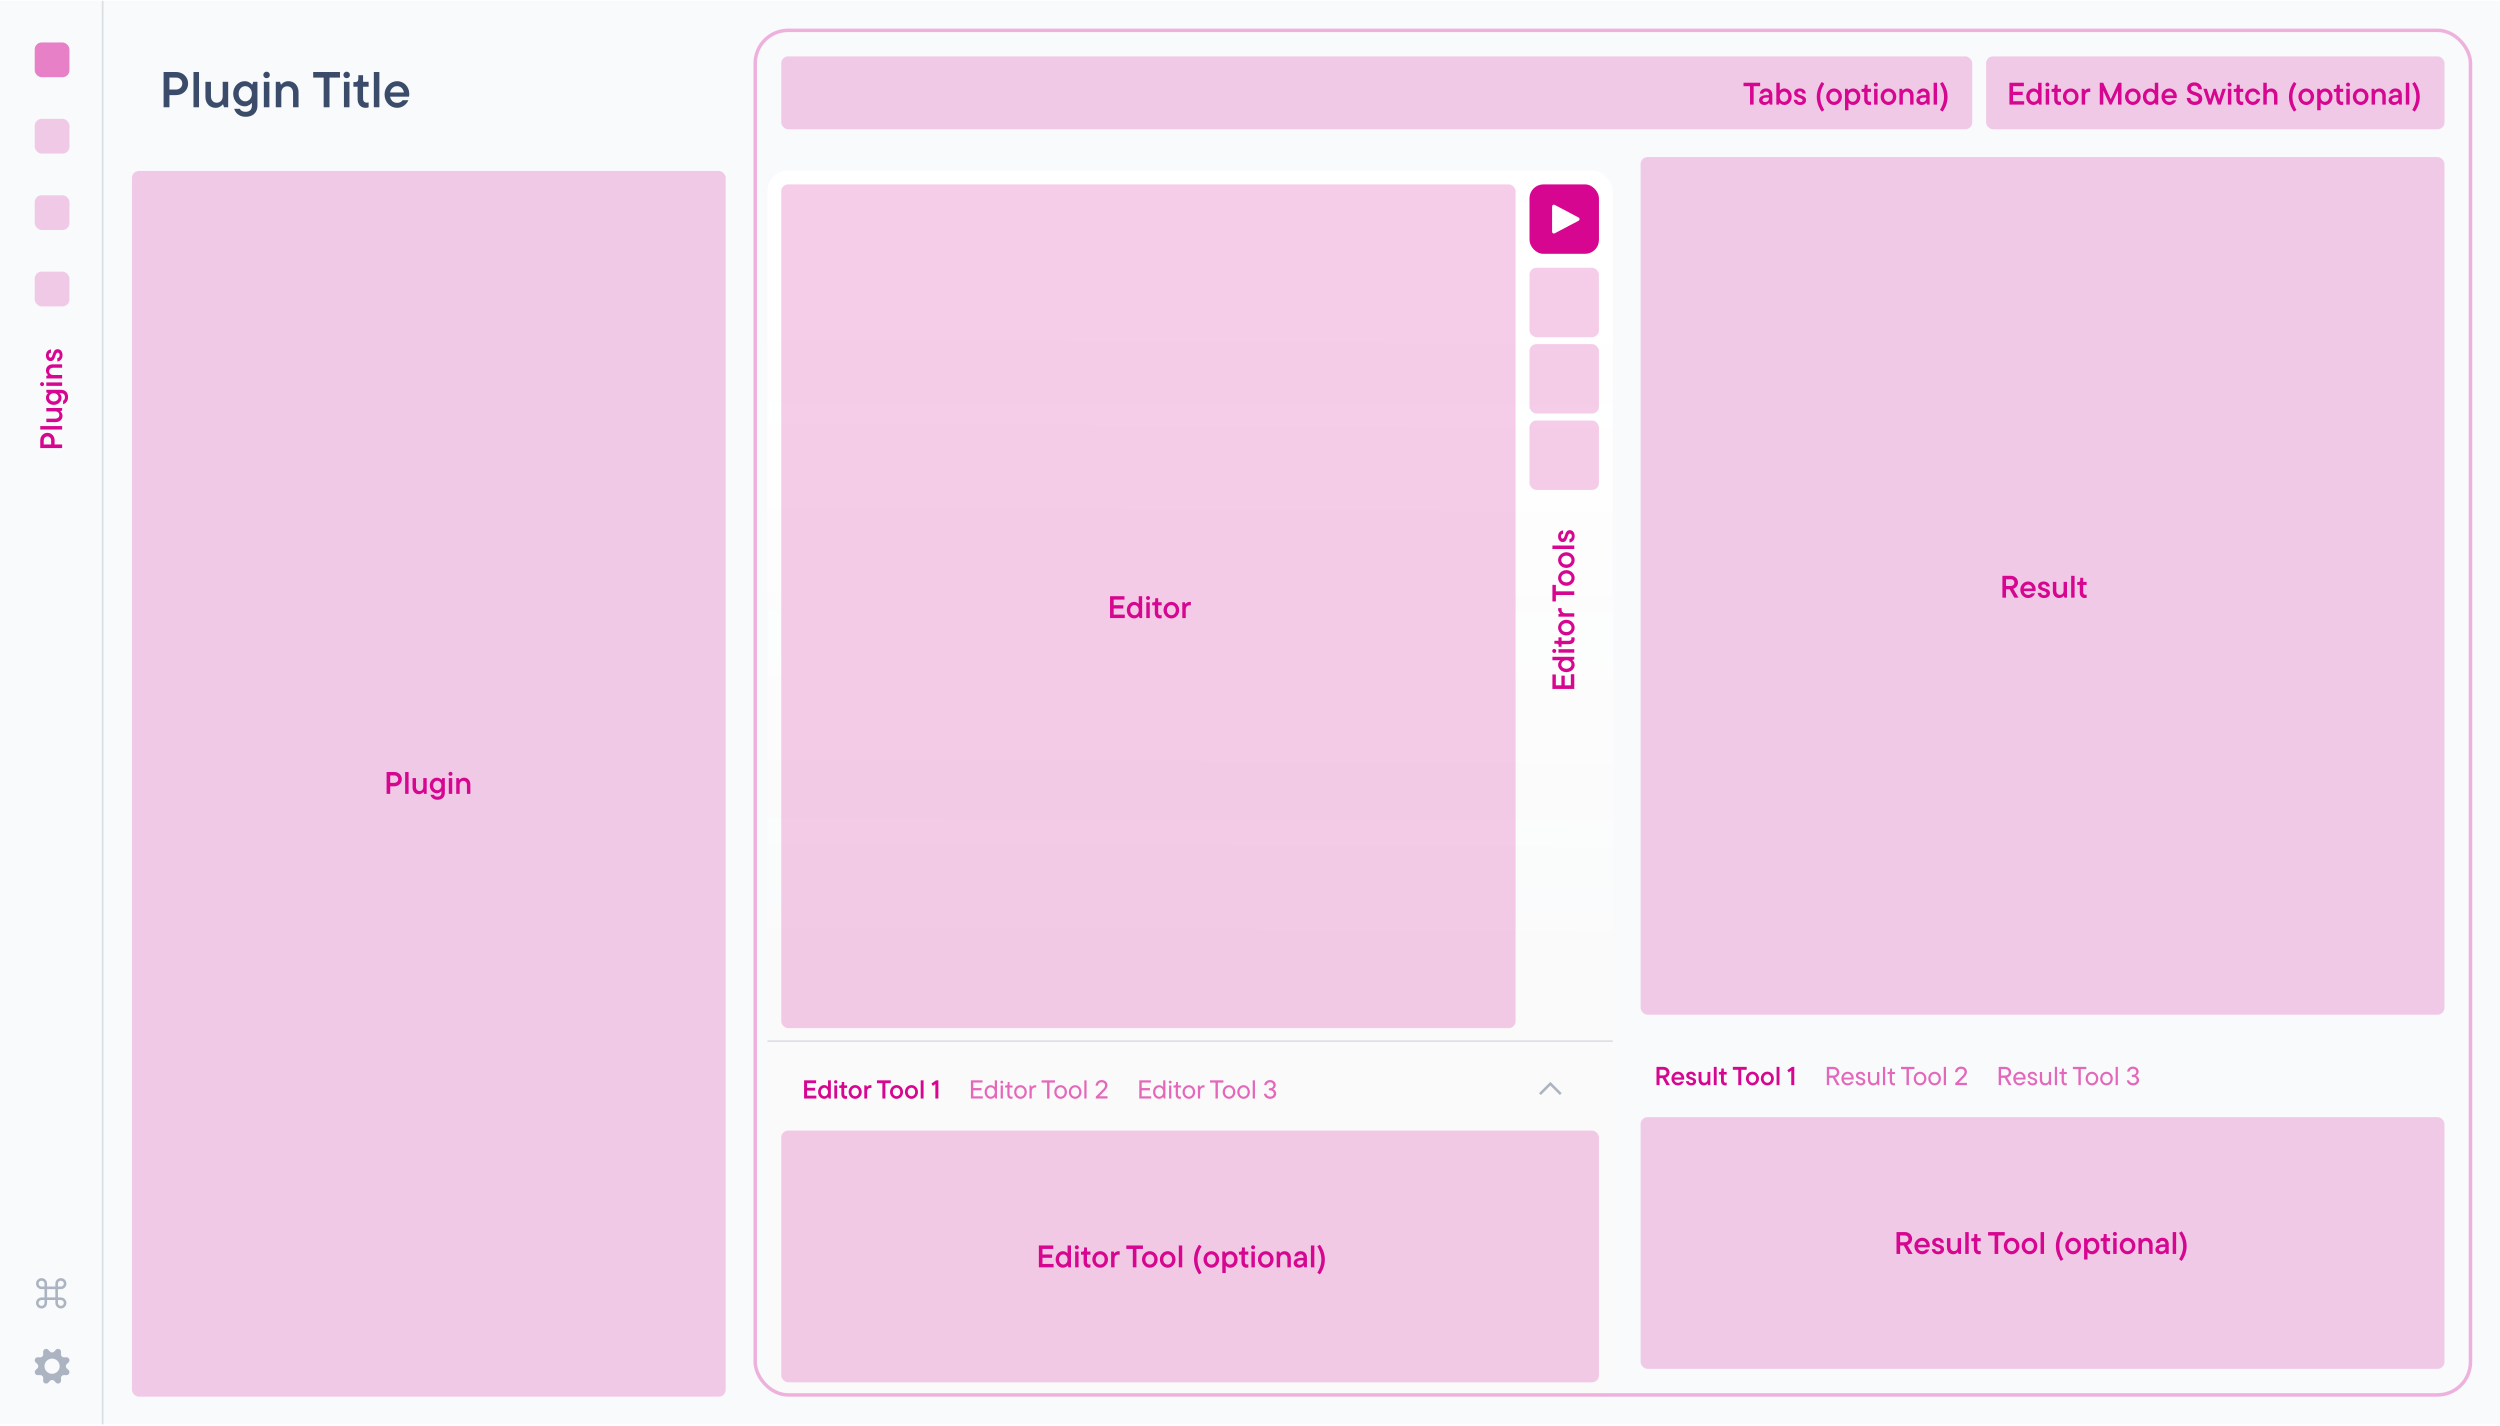 <?xml version="1.0" encoding="utf-8"?>
<svg xmlns="http://www.w3.org/2000/svg" width="1376" height="785" viewBox="0 0 1376 785" fill="none">
<g clip-path="url(#clip0_22_49664)">
<rect width="1376" height="783.556" transform="translate(0 0.449)" fill="#F8FAFC"/>
<g clip-path="url(#clip1_22_49664)">
<g filter="url(#filter0_ddd_22_49664)">
<g clip-path="url(#clip2_22_49664)">
<rect x="422.354" y="86.45" width="465.356" height="674.622" rx="11.467" fill="white"/>
<rect x="422.354" y="86.45" width="465.356" height="674.622" rx="11.467" fill="url(#paint0_linear_22_49664)"/>
<rect opacity="0.2" x="841.84" y="224.05" width="38.222" height="38.222" rx="3.822" fill="#D60690"/>
<rect opacity="0.2" x="841.84" y="182.005" width="38.222" height="38.222" rx="3.822" fill="#D60690"/>
<rect opacity="0.2" x="841.84" y="139.961" width="38.222" height="38.222" rx="3.822" fill="#D60690"/>
<rect opacity="0.2" x="429.995" y="94.094" width="404.2" height="464.4" rx="3.822" fill="#D60690"/>
<path d="M612.96 327.537V330.891H619.083V332.783H610.965V320.743H618.911V322.635H612.96V325.696H618.258V327.537H612.96ZM624.211 332.989C622.061 332.989 620.203 331.08 620.203 328.431C620.203 325.782 622.061 323.873 624.211 323.873C625.535 323.873 626.481 324.682 626.67 324.991H626.756V320.743H628.648V332.783H627.238L626.894 331.802H626.808C626.567 332.129 625.604 332.989 624.211 332.989ZM624.417 331.235C625.673 331.235 626.756 330.1 626.756 328.431C626.756 326.763 625.673 325.628 624.417 325.628C623.162 325.628 622.078 326.763 622.078 328.431C622.078 330.1 623.162 331.235 624.417 331.235ZM631.877 322.858C631.258 322.858 630.759 322.377 630.759 321.758C630.759 321.121 631.258 320.64 631.877 320.64C632.496 320.64 632.978 321.121 632.978 321.758C632.978 322.377 632.496 322.858 631.877 322.858ZM632.823 332.783H630.931V324.08H632.823V332.783ZM638.333 332.989C636.75 332.989 635.598 331.871 635.598 329.962V325.782H634.17V324.183H634.789C635.477 324.183 635.839 323.822 635.839 323.151V321.844H637.473V324.08H639.365V325.782H637.473V329.807C637.473 330.77 637.989 331.218 638.763 331.218C638.986 331.218 639.193 331.183 639.365 331.097V332.817C639.141 332.903 638.797 332.989 638.333 332.989ZM644.71 332.989C642.354 332.989 640.393 330.96 640.393 328.431C640.393 325.886 642.354 323.873 644.71 323.873C647.067 323.873 649.027 325.886 649.027 328.431C649.027 330.96 647.067 332.989 644.71 332.989ZM644.71 331.235C646.052 331.235 647.153 330.082 647.153 328.431C647.153 326.78 646.052 325.628 644.71 325.628C643.369 325.628 642.268 326.78 642.268 328.431C642.268 330.082 643.369 331.235 644.71 331.235ZM652.627 332.783H650.735V324.08H652.145L652.489 325.043H652.575C652.816 324.699 653.607 323.873 654.725 323.873C655.035 323.873 655.224 323.89 655.448 323.942V325.834C655.207 325.782 654.983 325.765 654.674 325.765C653.47 325.765 652.627 326.574 652.627 327.967V332.783Z" fill="#D60690"/>
<path d="M861.238 369.797L864.592 369.797L864.592 363.673L866.484 363.673L866.484 371.792L854.444 371.792L854.444 363.845L856.336 363.845L856.336 369.797L859.398 369.797L859.398 364.499L861.238 364.499L861.238 369.797ZM866.691 358.546C866.691 360.696 864.782 362.554 862.133 362.554C859.484 362.554 857.575 360.696 857.575 358.546C857.575 357.222 858.383 356.276 858.693 356.086L858.693 356L854.444 356L854.444 354.108L866.484 354.108L866.484 355.519L865.504 355.863L865.504 355.949C865.831 356.19 866.691 357.153 866.691 358.546ZM864.936 358.34C864.936 357.084 863.801 356 862.133 356C860.464 356 859.329 357.084 859.329 358.34C859.329 359.595 860.464 360.679 862.133 360.679C863.801 360.679 864.936 359.595 864.936 358.34ZM856.56 350.88C856.56 351.499 856.078 351.998 855.459 351.998C854.823 351.998 854.341 351.499 854.341 350.88C854.341 350.26 854.823 349.779 855.459 349.779C856.078 349.779 856.56 350.26 856.56 350.88ZM866.484 349.934L866.484 351.826L857.781 351.826L857.781 349.934L866.484 349.934ZM866.691 344.424C866.691 346.007 865.573 347.159 863.664 347.159L859.484 347.159L859.484 348.587L857.884 348.587L857.884 347.967C857.884 347.279 857.523 346.918 856.852 346.918L855.545 346.918L855.545 345.284L857.781 345.284L857.781 343.392L859.484 343.392L859.484 345.284L863.509 345.284C864.472 345.284 864.919 344.768 864.919 343.994C864.919 343.771 864.885 343.564 864.799 343.392L866.519 343.392C866.605 343.616 866.691 343.96 866.691 344.424ZM866.691 338.047C866.691 340.403 864.661 342.364 862.133 342.364C859.587 342.364 857.575 340.403 857.575 338.047C857.575 335.69 859.587 333.729 862.133 333.729C864.661 333.729 866.691 335.69 866.691 338.047ZM864.936 338.047C864.936 336.705 863.784 335.604 862.133 335.604C860.482 335.604 859.329 336.705 859.329 338.047C859.329 339.388 860.482 340.489 862.133 340.489C863.784 340.489 864.936 339.388 864.936 338.047ZM866.484 330.13L866.484 332.022L857.781 332.022L857.781 330.612L858.744 330.268L858.744 330.182C858.4 329.941 857.575 329.15 857.575 328.032C857.575 327.722 857.592 327.533 857.644 327.309L859.536 327.309C859.484 327.55 859.467 327.774 859.467 328.083C859.467 329.287 860.275 330.13 861.668 330.13L866.484 330.13ZM866.484 318.087L866.484 320.083L856.354 320.083L856.354 323.66L854.444 323.66L854.444 314.51L856.354 314.51L856.354 318.087L866.484 318.087ZM866.691 310.718C866.691 313.074 864.661 315.035 862.133 315.035C859.587 315.035 857.575 313.074 857.575 310.718C857.575 308.362 859.587 306.401 862.133 306.401C864.661 306.401 866.691 308.362 866.691 310.718ZM864.936 310.718C864.936 309.376 863.784 308.276 862.133 308.276C860.482 308.276 859.329 309.376 859.329 310.718C859.329 312.06 860.482 313.16 862.133 313.16C863.784 313.16 864.936 312.06 864.936 310.718ZM866.691 300.875C866.691 303.231 864.661 305.192 862.133 305.192C859.587 305.192 857.575 303.231 857.575 300.875C857.575 298.519 859.587 296.558 862.133 296.558C864.661 296.558 866.691 298.519 866.691 300.875ZM864.936 300.875C864.936 299.533 863.784 298.433 862.133 298.433C860.482 298.433 859.329 299.533 859.329 300.875C859.329 302.217 860.482 303.317 862.133 303.317C863.784 303.317 864.936 302.217 864.936 300.875ZM866.484 292.873L866.484 294.765L854.444 294.765L854.444 292.873L866.484 292.873ZM866.691 287.711C866.691 289.758 865.384 291.082 863.836 291.168L863.836 289.311C864.592 289.242 865.126 288.64 865.126 287.711C865.126 286.765 864.644 286.301 864.094 286.301C862.356 286.301 863.148 290.945 860.138 290.945C858.71 290.945 857.575 289.792 857.575 287.797C857.575 285.871 858.813 284.632 860.344 284.529L860.344 286.387C859.622 286.473 859.14 286.92 859.14 287.797C859.14 288.64 859.57 289.053 860.069 289.053C861.72 289.053 860.929 284.409 864.008 284.409C865.521 284.409 866.691 285.578 866.691 287.711Z" fill="#D60690"/>
<rect opacity="0.2" x="429.997" y="614.872" width="450.067" height="138.556" rx="3.822" fill="#D60690"/>
<path d="M444.229 592.878V595.673H449.332V597.249H442.567V587.216H449.189V588.793H444.229V591.344H448.644V592.878H444.229ZM453.605 597.421C451.813 597.421 450.265 595.83 450.265 593.623C450.265 591.416 451.813 589.825 453.605 589.825C454.708 589.825 455.497 590.498 455.654 590.756H455.726V587.216H457.303V597.249H456.127L455.841 596.432H455.769C455.568 596.705 454.766 597.421 453.605 597.421ZM453.777 595.959C454.823 595.959 455.726 595.013 455.726 593.623C455.726 592.233 454.823 591.287 453.777 591.287C452.73 591.287 451.827 592.233 451.827 593.623C451.827 595.013 452.73 595.959 453.777 595.959ZM459.993 588.979C459.477 588.979 459.062 588.578 459.062 588.062C459.062 587.531 459.477 587.13 459.993 587.13C460.509 587.13 460.911 587.531 460.911 588.062C460.911 588.578 460.509 588.979 459.993 588.979ZM460.782 597.249H459.205V589.997H460.782V597.249ZM465.373 597.421C464.054 597.421 463.094 596.49 463.094 594.899V591.416H461.904V590.083H462.42C462.993 590.083 463.294 589.782 463.294 589.223V588.133H464.656V589.997H466.233V591.416H464.656V594.77C464.656 595.572 465.086 595.945 465.731 595.945C465.917 595.945 466.089 595.916 466.233 595.845V597.278C466.046 597.35 465.76 597.421 465.373 597.421ZM470.688 597.421C468.724 597.421 467.09 595.73 467.09 593.623C467.09 591.502 468.724 589.825 470.688 589.825C472.651 589.825 474.285 591.502 474.285 593.623C474.285 595.73 472.651 597.421 470.688 597.421ZM470.688 595.959C471.806 595.959 472.723 594.999 472.723 593.623C472.723 592.247 471.806 591.287 470.688 591.287C469.57 591.287 468.652 592.247 468.652 593.623C468.652 594.999 469.57 595.959 470.688 595.959ZM477.285 597.249H475.708V589.997H476.883L477.17 590.799H477.242C477.442 590.513 478.102 589.825 479.033 589.825C479.291 589.825 479.449 589.839 479.635 589.882V591.459C479.435 591.416 479.248 591.401 478.99 591.401C477.987 591.401 477.285 592.075 477.285 593.236V597.249ZM487.32 597.249H485.658V588.807H482.676V587.216H490.302V588.807H487.32V597.249ZM493.461 597.421C491.498 597.421 489.864 595.73 489.864 593.623C489.864 591.502 491.498 589.825 493.461 589.825C495.425 589.825 497.059 591.502 497.059 593.623C497.059 595.73 495.425 597.421 493.461 597.421ZM493.461 595.959C494.579 595.959 495.497 594.999 495.497 593.623C495.497 592.247 494.579 591.287 493.461 591.287C492.343 591.287 491.426 592.247 491.426 593.623C491.426 594.999 492.343 595.959 493.461 595.959ZM501.664 597.421C499.7 597.421 498.066 595.73 498.066 593.623C498.066 591.502 499.7 589.825 501.664 589.825C503.627 589.825 505.261 591.502 505.261 593.623C505.261 595.73 503.627 597.421 501.664 597.421ZM501.664 595.959C502.782 595.959 503.699 594.999 503.699 593.623C503.699 592.247 502.782 591.287 501.664 591.287C500.546 591.287 499.628 592.247 499.628 593.623C499.628 594.999 500.546 595.959 501.664 595.959ZM508.333 597.249H506.756V587.216H508.333V597.249ZM512.659 589.022L515.225 587.216H516.486V597.249H514.824V589.309L513.433 590.283L512.659 589.022Z" fill="#D60690"/>
<path opacity="0.6" d="M535.705 592.706V596.017H540.936V597.25H534.386V587.216H540.793V588.449H535.705V591.488H540.248V592.706H535.705ZM545.268 597.407C543.462 597.407 541.943 595.845 541.943 593.638C541.943 591.43 543.462 589.882 545.268 589.882C546.415 589.882 547.246 590.628 547.447 590.914H547.519V587.216H548.751V597.25H547.834L547.562 596.347H547.49C547.275 596.633 546.444 597.407 545.268 597.407ZM545.34 596.246C546.515 596.246 547.519 595.2 547.519 593.638C547.519 592.09 546.515 591.043 545.34 591.043C544.179 591.043 543.176 592.09 543.176 593.638C543.176 595.2 544.179 596.246 545.34 596.246ZM551.388 588.965C550.958 588.965 550.614 588.621 550.614 588.177C550.614 587.718 550.958 587.403 551.388 587.403C551.833 587.403 552.177 587.718 552.177 588.177C552.177 588.621 551.833 588.965 551.388 588.965ZM552.005 597.25H550.772V590.04H552.005V597.25ZM556.558 597.407C555.354 597.407 554.436 596.533 554.436 594.999V591.172H553.204V590.083H553.748C554.307 590.083 554.623 589.782 554.623 589.223V588.148H555.669V590.04H557.303V591.172H555.669V594.956C555.669 595.845 556.128 596.246 556.801 596.246C556.988 596.246 557.145 596.218 557.303 596.146V597.278C557.131 597.336 556.902 597.407 556.558 597.407ZM561.663 597.407C559.757 597.407 558.18 595.788 558.18 593.638C558.18 591.502 559.757 589.882 561.663 589.882C563.555 589.882 565.146 591.502 565.146 593.638C565.146 595.788 563.555 597.407 561.663 597.407ZM561.663 596.246C562.881 596.246 563.899 595.2 563.899 593.638C563.899 592.09 562.881 591.043 561.663 591.043C560.445 591.043 559.413 592.09 559.413 593.638C559.413 595.2 560.445 596.246 561.663 596.246ZM567.864 597.25H566.631V590.04H567.548L567.821 590.943H567.892C568.15 590.556 568.853 589.882 569.756 589.882C569.971 589.882 570.157 589.897 570.315 589.94V591.187C570.128 591.129 569.956 591.115 569.756 591.115C568.652 591.115 567.864 591.889 567.864 593.193V597.25ZM577.634 597.25H576.315V588.463H573.276V587.216H580.672V588.463H577.634V597.25ZM583.765 597.407C581.859 597.407 580.282 595.788 580.282 593.638C580.282 591.502 581.859 589.882 583.765 589.882C585.657 589.882 587.248 591.502 587.248 593.638C587.248 595.788 585.657 597.407 583.765 597.407ZM583.765 596.246C584.983 596.246 586.001 595.2 586.001 593.638C586.001 592.09 584.983 591.043 583.765 591.043C582.547 591.043 581.515 592.09 581.515 593.638C581.515 595.2 582.547 596.246 583.765 596.246ZM591.771 597.407C589.865 597.407 588.288 595.788 588.288 593.638C588.288 591.502 589.865 589.882 591.771 589.882C593.663 589.882 595.254 591.502 595.254 593.638C595.254 595.788 593.663 597.407 591.771 597.407ZM591.771 596.246C592.99 596.246 594.007 595.2 594.007 593.638C594.007 592.09 592.99 591.043 591.771 591.043C590.553 591.043 589.521 592.09 589.521 593.638C589.521 595.2 590.553 596.246 591.771 596.246ZM598.044 597.25H596.811V587.216H598.044V597.25ZM607.756 593.222L605.018 596.003H609.562V597.25H603.126V596.203L606.824 592.434C607.627 591.617 608.243 590.943 608.243 589.968C608.243 588.979 607.512 588.277 606.322 588.277C605.104 588.277 604.344 589.08 604.301 590.155H603.011C603.054 588.435 604.402 587.059 606.322 587.059C608.286 587.059 609.562 588.334 609.562 589.94C609.562 591.23 608.73 592.233 607.756 593.222Z" fill="#D60690"/>
<path opacity="0.6" d="M628.393 592.706V596.017H633.625V597.249H627.074V587.216H633.481V588.449H628.393V591.487H632.937V592.706H628.393ZM637.957 597.407C636.151 597.407 634.632 595.845 634.632 593.637C634.632 591.43 636.151 589.882 637.957 589.882C639.104 589.882 639.935 590.627 640.136 590.914H640.207V587.216H641.44V597.249H640.523L640.25 596.346H640.179C639.964 596.633 639.132 597.407 637.957 597.407ZM638.029 596.246C639.204 596.246 640.207 595.2 640.207 593.637C640.207 592.089 639.204 591.043 638.029 591.043C636.868 591.043 635.864 592.089 635.864 593.637C635.864 595.2 636.868 596.246 638.029 596.246ZM644.077 588.965C643.647 588.965 643.303 588.621 643.303 588.176C643.303 587.718 643.647 587.402 644.077 587.402C644.521 587.402 644.865 587.718 644.865 588.176C644.865 588.621 644.521 588.965 644.077 588.965ZM644.693 597.249H643.46V590.04H644.693V597.249ZM649.246 597.407C648.042 597.407 647.125 596.533 647.125 594.999V591.172H645.892V590.083H646.437C646.996 590.083 647.311 589.782 647.311 589.223V588.148H648.357V590.04H649.991V591.172H648.357V594.956C648.357 595.845 648.816 596.246 649.49 596.246C649.676 596.246 649.834 596.217 649.991 596.146V597.278C649.819 597.335 649.59 597.407 649.246 597.407ZM654.352 597.407C652.445 597.407 650.869 595.787 650.869 593.637C650.869 591.502 652.445 589.882 654.352 589.882C656.244 589.882 657.835 591.502 657.835 593.637C657.835 595.787 656.244 597.407 654.352 597.407ZM654.352 596.246C655.57 596.246 656.588 595.2 656.588 593.637C656.588 592.089 655.57 591.043 654.352 591.043C653.133 591.043 652.101 592.089 652.101 593.637C652.101 595.2 653.133 596.246 654.352 596.246ZM660.552 597.249H659.319V590.04H660.237L660.509 590.943H660.581C660.839 590.556 661.541 589.882 662.444 589.882C662.659 589.882 662.845 589.896 663.003 589.939V591.186C662.817 591.129 662.645 591.115 662.444 591.115C661.34 591.115 660.552 591.889 660.552 593.193V597.249ZM670.322 597.249H669.003V588.463H665.965V587.216H673.361V588.463H670.322V597.249ZM676.453 597.407C674.547 597.407 672.97 595.787 672.97 593.637C672.97 591.502 674.547 589.882 676.453 589.882C678.345 589.882 679.936 591.502 679.936 593.637C679.936 595.787 678.345 597.407 676.453 597.407ZM676.453 596.246C677.672 596.246 678.689 595.2 678.689 593.637C678.689 592.089 677.672 591.043 676.453 591.043C675.235 591.043 674.203 592.089 674.203 593.637C674.203 595.2 675.235 596.246 676.453 596.246ZM684.46 597.407C682.554 597.407 680.977 595.787 680.977 593.637C680.977 591.502 682.554 589.882 684.46 589.882C686.352 589.882 687.943 591.502 687.943 593.637C687.943 595.787 686.352 597.407 684.46 597.407ZM684.46 596.246C685.678 596.246 686.696 595.2 686.696 593.637C686.696 592.089 685.678 591.043 684.46 591.043C683.242 591.043 682.21 592.089 682.21 593.637C682.21 595.2 683.242 596.246 684.46 596.246ZM690.732 597.249H689.499V587.216H690.732V597.249ZM700.645 592.061C701.476 592.39 702.408 593.107 702.408 594.54C702.408 596.045 701.061 597.407 699.068 597.407C697.019 597.407 695.815 596.045 695.628 594.598H696.947C697.062 595.329 697.793 596.189 699.068 596.189C700.315 596.189 701.089 595.458 701.089 594.469C701.089 593.465 700.315 592.72 699.011 592.72H698.38V591.573H698.939C700.129 591.573 700.86 590.9 700.86 589.968C700.86 588.993 700.143 588.277 699.011 588.277C697.922 588.277 697.205 589.051 697.133 589.825H695.815C695.929 588.377 697.191 587.058 698.997 587.058C700.889 587.058 702.179 588.363 702.179 589.896C702.179 591.029 701.333 591.702 700.645 592.061Z" fill="#D60690"/>
<line x1="422.352" y1="565.661" x2="887.707" y2="565.661" stroke="#3B4B68" stroke-opacity="0.15" stroke-width="0.956"/>
<path d="M573.782 684.915V688.269H579.906V690.161H571.787V678.121H579.734V680.013H573.782V683.074H579.08V684.915H573.782ZM585.033 690.367C582.883 690.367 581.025 688.458 581.025 685.809C581.025 683.16 582.883 681.251 585.033 681.251C586.357 681.251 587.303 682.059 587.493 682.369H587.579V678.121H589.471V690.161H588.06L587.716 689.18H587.63C587.389 689.507 586.426 690.367 585.033 690.367ZM585.239 688.613C586.495 688.613 587.579 687.477 587.579 685.809C587.579 684.141 586.495 683.005 585.239 683.005C583.984 683.005 582.9 684.141 582.9 685.809C582.9 687.477 583.984 688.613 585.239 688.613ZM592.7 680.236C592.08 680.236 591.582 679.755 591.582 679.135C591.582 678.499 592.08 678.017 592.7 678.017C593.319 678.017 593.8 678.499 593.8 679.135C593.8 679.755 593.319 680.236 592.7 680.236ZM593.646 690.161H591.754V681.457H593.646V690.161ZM599.155 690.367C597.572 690.367 596.42 689.249 596.42 687.34V683.16H594.992V681.561H595.612C596.3 681.561 596.661 681.199 596.661 680.529V679.221H598.295V681.457H600.187V683.16H598.295V687.185C598.295 688.148 598.811 688.595 599.585 688.595C599.808 688.595 600.015 688.561 600.187 688.475V690.195C599.963 690.281 599.619 690.367 599.155 690.367ZM605.532 690.367C603.176 690.367 601.215 688.337 601.215 685.809C601.215 683.263 603.176 681.251 605.532 681.251C607.889 681.251 609.85 683.263 609.85 685.809C609.85 688.337 607.889 690.367 605.532 690.367ZM605.532 688.613C606.874 688.613 607.975 687.46 607.975 685.809C607.975 684.158 606.874 683.005 605.532 683.005C604.191 683.005 603.09 684.158 603.09 685.809C603.09 687.46 604.191 688.613 605.532 688.613ZM613.449 690.161H611.557V681.457H612.967L613.311 682.421H613.397C613.638 682.077 614.429 681.251 615.547 681.251C615.857 681.251 616.046 681.268 616.27 681.32V683.212C616.029 683.16 615.805 683.143 615.496 683.143C614.292 683.143 613.449 683.951 613.449 685.345V690.161ZM625.492 690.161H623.497V680.03H619.919V678.121H629.069V680.03H625.492V690.161ZM632.861 690.367C630.505 690.367 628.544 688.337 628.544 685.809C628.544 683.263 630.505 681.251 632.861 681.251C635.217 681.251 637.178 683.263 637.178 685.809C637.178 688.337 635.217 690.367 632.861 690.367ZM632.861 688.613C634.203 688.613 635.303 687.46 635.303 685.809C635.303 684.158 634.203 683.005 632.861 683.005C631.519 683.005 630.419 684.158 630.419 685.809C630.419 687.46 631.519 688.613 632.861 688.613ZM642.704 690.367C640.348 690.367 638.387 688.337 638.387 685.809C638.387 683.263 640.348 681.251 642.704 681.251C645.06 681.251 647.021 683.263 647.021 685.809C647.021 688.337 645.06 690.367 642.704 690.367ZM642.704 688.613C644.046 688.613 645.146 687.46 645.146 685.809C645.146 684.158 644.046 683.005 642.704 683.005C641.362 683.005 640.262 684.158 640.262 685.809C640.262 687.46 641.362 688.613 642.704 688.613ZM650.707 690.161H648.815V678.121H650.707V690.161ZM661.356 693.085L659.963 694.031C659.343 693.239 657.193 690.161 657.193 685.861C657.193 681.561 659.343 678.482 659.963 677.691L661.356 678.637C660.84 679.376 659.12 682.249 659.12 685.861C659.12 689.473 660.84 692.345 661.356 693.085ZM666.723 690.367C664.367 690.367 662.406 688.337 662.406 685.809C662.406 683.263 664.367 681.251 666.723 681.251C669.08 681.251 671.041 683.263 671.041 685.809C671.041 688.337 669.08 690.367 666.723 690.367ZM666.723 688.613C668.065 688.613 669.166 687.46 669.166 685.809C669.166 684.158 668.065 683.005 666.723 683.005C665.382 683.005 664.281 684.158 664.281 685.809C664.281 687.46 665.382 688.613 666.723 688.613ZM674.64 693.257H672.748V681.457H674.158L674.502 682.421H674.588C674.829 682.111 675.775 681.251 677.186 681.251C679.336 681.251 681.193 683.16 681.193 685.809C681.193 688.458 679.336 690.367 677.186 690.367C675.861 690.367 674.915 689.559 674.726 689.249H674.64V693.257ZM676.979 688.613C678.235 688.613 679.318 687.477 679.318 685.809C679.318 684.141 678.235 683.005 676.979 683.005C675.724 683.005 674.64 684.141 674.64 685.809C674.64 687.477 675.724 688.613 676.979 688.613ZM686.045 690.367C684.463 690.367 683.31 689.249 683.31 687.34V683.16H681.883V681.561H682.502C683.19 681.561 683.551 681.199 683.551 680.529V679.221H685.185V681.457H687.077V683.16H685.185V687.185C685.185 688.148 685.701 688.595 686.475 688.595C686.699 688.595 686.905 688.561 687.077 688.475V690.195C686.853 690.281 686.509 690.367 686.045 690.367ZM689.718 680.236C689.099 680.236 688.6 679.755 688.6 679.135C688.6 678.499 689.099 678.017 689.718 678.017C690.337 678.017 690.819 678.499 690.819 679.135C690.819 679.755 690.337 680.236 689.718 680.236ZM690.664 690.161H688.772V681.457H690.664V690.161ZM696.672 690.367C694.316 690.367 692.355 688.337 692.355 685.809C692.355 683.263 694.316 681.251 696.672 681.251C699.029 681.251 700.99 683.263 700.99 685.809C700.99 688.337 699.029 690.367 696.672 690.367ZM696.672 688.613C698.014 688.613 699.115 687.46 699.115 685.809C699.115 684.158 698.014 683.005 696.672 683.005C695.331 683.005 694.23 684.158 694.23 685.809C694.23 687.46 695.331 688.613 696.672 688.613ZM704.589 690.161H702.697V681.457H704.107L704.451 682.421H704.537C704.813 682.042 705.69 681.251 706.98 681.251C709.027 681.251 710.471 682.747 710.471 685.052V690.161H708.597V685.19C708.597 683.9 707.754 683.005 706.601 683.005C705.415 683.005 704.589 683.9 704.589 685.19V690.161ZM715.858 681.251C717.991 681.251 719.333 682.679 719.333 684.794V690.161H717.922L717.578 689.18H717.492C717.148 689.627 716.34 690.367 714.947 690.367C713.244 690.367 712.023 689.197 712.023 687.77C712.023 686.033 713.674 684.932 716.065 684.932H717.458V684.639C717.458 683.59 716.821 682.954 715.841 682.954C714.895 682.954 714.413 683.539 714.31 684.106H712.418C712.573 682.644 713.76 681.251 715.858 681.251ZM715.342 688.767C716.632 688.767 717.458 687.873 717.458 686.841V686.291H716.082C714.603 686.291 713.915 686.824 713.915 687.615C713.915 688.286 714.396 688.767 715.342 688.767ZM723.42 690.161H721.528V678.121H723.42V690.161ZM726.449 694.031L725.038 693.085C725.554 692.345 727.274 689.473 727.274 685.861C727.274 682.249 725.554 679.376 725.038 678.637L726.449 677.691C727.068 678.482 729.201 681.561 729.201 685.861C729.201 690.161 727.068 693.239 726.449 694.031Z" fill="#D60690"/>
<path d="M859.041 594.805L853.308 589.072L847.574 594.805" stroke="#3B4B68" stroke-opacity="0.4" stroke-width="1.433"/>
<rect x="841.842" y="94.094" width="38.222" height="38.222" rx="7.644" fill="#D60690"/>
<path d="M854.98 106.192C854.98 106.012 855.172 105.897 855.331 105.981L868.578 112.994C868.747 113.084 868.747 113.326 868.578 113.416L855.331 120.429C855.172 120.513 854.98 120.398 854.98 120.218L854.98 106.192Z" fill="white" stroke="white" stroke-width="1.433"/>
</g>
</g>
<rect opacity="0.2" x="430" y="31.027" width="655.511" height="40.133" rx="3.822" fill="#D60690"/>
<path d="M965.208 57.583H963.213V47.452H959.635V45.543H968.785V47.452H965.208V57.583ZM972.027 48.673C974.159 48.673 975.501 50.101 975.501 52.216V57.583H974.091L973.747 56.602H973.661C973.317 57.05 972.508 57.789 971.115 57.789C969.412 57.789 968.191 56.62 968.191 55.192C968.191 53.455 969.842 52.354 972.233 52.354H973.626V52.062C973.626 51.012 972.99 50.376 972.009 50.376C971.063 50.376 970.582 50.961 970.479 51.528H968.587C968.741 50.066 969.928 48.673 972.027 48.673ZM971.511 56.19C972.801 56.19 973.626 55.295 973.626 54.263V53.713H972.25C970.771 53.713 970.083 54.246 970.083 55.037C970.083 55.708 970.565 56.19 971.511 56.19ZM982.134 57.789C980.724 57.789 979.778 56.929 979.537 56.602H979.451L979.107 57.583H977.697V45.543H979.589V49.791H979.675C979.864 49.482 980.81 48.673 982.134 48.673C984.284 48.673 986.142 50.582 986.142 53.231C986.142 55.88 984.284 57.789 982.134 57.789ZM981.928 56.035C983.183 56.035 984.267 54.9 984.267 53.231C984.267 51.563 983.183 50.428 981.928 50.428C980.672 50.428 979.589 51.563 979.589 53.231C979.589 54.9 980.672 56.035 981.928 56.035ZM990.729 57.789C988.683 57.789 987.358 56.482 987.272 54.934H989.13C989.199 55.691 989.801 56.224 990.729 56.224C991.675 56.224 992.14 55.742 992.14 55.192C992.14 53.455 987.496 54.246 987.496 51.236C987.496 49.808 988.648 48.673 990.643 48.673C992.57 48.673 993.808 49.912 993.911 51.442H992.054C991.968 50.72 991.521 50.238 990.643 50.238C989.801 50.238 989.388 50.668 989.388 51.167C989.388 52.818 994.032 52.027 994.032 55.106C994.032 56.62 992.862 57.789 990.729 57.789ZM1004.1 60.507L1002.7 61.453C1002.08 60.662 999.933 57.583 999.933 53.283C999.933 48.983 1002.08 45.904 1002.7 45.113L1004.1 46.059C1003.58 46.798 1001.86 49.671 1001.86 53.283C1001.86 56.895 1003.58 59.767 1004.1 60.507ZM1009.46 57.789C1007.11 57.789 1005.15 55.76 1005.15 53.231C1005.15 50.686 1007.11 48.673 1009.46 48.673C1011.82 48.673 1013.78 50.686 1013.78 53.231C1013.78 55.76 1011.82 57.789 1009.46 57.789ZM1009.46 56.035C1010.8 56.035 1011.91 54.882 1011.91 53.231C1011.91 51.58 1010.8 50.428 1009.46 50.428C1008.12 50.428 1007.02 51.58 1007.02 53.231C1007.02 54.882 1008.12 56.035 1009.46 56.035ZM1017.38 60.679H1015.49V48.88H1016.9L1017.24 49.843H1017.33C1017.57 49.533 1018.51 48.673 1019.93 48.673C1022.08 48.673 1023.93 50.582 1023.93 53.231C1023.93 55.88 1022.08 57.789 1019.93 57.789C1018.6 57.789 1017.65 56.981 1017.47 56.671H1017.38V60.679ZM1019.72 56.035C1020.97 56.035 1022.06 54.9 1022.06 53.231C1022.06 51.563 1020.97 50.428 1019.72 50.428C1018.46 50.428 1017.38 51.563 1017.38 53.231C1017.38 54.9 1018.46 56.035 1019.72 56.035ZM1028.78 57.789C1027.2 57.789 1026.05 56.671 1026.05 54.762V50.582H1024.62V48.983H1025.24C1025.93 48.983 1026.29 48.622 1026.29 47.951V46.644H1027.92V48.88H1029.82V50.582H1027.92V54.607C1027.92 55.57 1028.44 56.018 1029.21 56.018C1029.44 56.018 1029.64 55.983 1029.82 55.897V57.617C1029.59 57.703 1029.25 57.789 1028.78 57.789ZM1032.46 47.658C1031.84 47.658 1031.34 47.177 1031.34 46.558C1031.34 45.921 1031.84 45.44 1032.46 45.44C1033.08 45.44 1033.56 45.921 1033.56 46.558C1033.56 47.177 1033.08 47.658 1032.46 47.658ZM1033.4 57.583H1031.51V48.88H1033.4V57.583ZM1039.41 57.789C1037.06 57.789 1035.09 55.76 1035.09 53.231C1035.09 50.686 1037.06 48.673 1039.41 48.673C1041.77 48.673 1043.73 50.686 1043.73 53.231C1043.73 55.76 1041.77 57.789 1039.41 57.789ZM1039.41 56.035C1040.75 56.035 1041.85 54.882 1041.85 53.231C1041.85 51.58 1040.75 50.428 1039.41 50.428C1038.07 50.428 1036.97 51.58 1036.97 53.231C1036.97 54.882 1038.07 56.035 1039.41 56.035ZM1047.33 57.583H1045.44V48.88H1046.85L1047.19 49.843H1047.28C1047.55 49.464 1048.43 48.673 1049.72 48.673C1051.77 48.673 1053.21 50.17 1053.21 52.474V57.583H1051.34V52.612C1051.34 51.322 1050.49 50.428 1049.34 50.428C1048.15 50.428 1047.33 51.322 1047.33 52.612V57.583ZM1058.6 48.673C1060.73 48.673 1062.07 50.101 1062.07 52.216V57.583H1060.66L1060.32 56.602H1060.23C1059.89 57.05 1059.08 57.789 1057.69 57.789C1055.98 57.789 1054.76 56.62 1054.76 55.192C1054.76 53.455 1056.41 52.354 1058.8 52.354H1060.2V52.062C1060.2 51.012 1059.56 50.376 1058.58 50.376C1057.63 50.376 1057.15 50.961 1057.05 51.528H1055.16C1055.31 50.066 1056.5 48.673 1058.6 48.673ZM1058.08 56.19C1059.37 56.19 1060.2 55.295 1060.2 54.263V53.713H1058.82C1057.34 53.713 1056.65 54.246 1056.65 55.037C1056.65 55.708 1057.14 56.19 1058.08 56.19ZM1066.16 57.583H1064.27V45.543H1066.16V57.583ZM1069.19 61.453L1067.78 60.507C1068.29 59.767 1070.01 56.895 1070.01 53.283C1070.01 49.671 1068.29 46.798 1067.78 46.059L1069.19 45.113C1069.81 45.904 1071.94 48.983 1071.94 53.283C1071.94 57.583 1069.81 60.662 1069.19 61.453Z" fill="#D60690"/>
<rect opacity="0.2" x="1093.16" y="31.027" width="252.311" height="40.133" rx="3.822" fill="#D60690"/>
<path d="M1107.99 52.337V55.691H1114.11V57.583H1105.99V45.543H1113.94V47.435H1107.99V50.496H1113.29V52.337H1107.99ZM1119.24 57.789C1117.09 57.789 1115.23 55.88 1115.23 53.231C1115.23 50.582 1117.09 48.673 1119.24 48.673C1120.56 48.673 1121.51 49.481 1121.7 49.791H1121.78V45.543H1123.68V57.583H1122.27L1121.92 56.602H1121.84C1121.6 56.929 1120.63 57.789 1119.24 57.789ZM1119.45 56.035C1120.7 56.035 1121.78 54.899 1121.78 53.231C1121.78 51.563 1120.7 50.427 1119.45 50.427C1118.19 50.427 1117.11 51.563 1117.11 53.231C1117.11 54.899 1118.19 56.035 1119.45 56.035ZM1126.91 47.658C1126.29 47.658 1125.79 47.177 1125.79 46.557C1125.79 45.921 1126.29 45.439 1126.91 45.439C1127.52 45.439 1128.01 45.921 1128.01 46.557C1128.01 47.177 1127.52 47.658 1126.91 47.658ZM1127.85 57.583H1125.96V48.879H1127.85V57.583ZM1133.36 57.789C1131.78 57.789 1130.63 56.671 1130.63 54.762V50.582H1129.2V48.983H1129.82C1130.51 48.983 1130.87 48.621 1130.87 47.951V46.643H1132.5V48.879H1134.39V50.582H1132.5V54.607C1132.5 55.57 1133.02 56.017 1133.79 56.017C1134.01 56.017 1134.22 55.983 1134.39 55.897V57.617C1134.17 57.703 1133.83 57.789 1133.36 57.789ZM1139.74 57.789C1137.38 57.789 1135.42 55.759 1135.42 53.231C1135.42 50.685 1137.38 48.673 1139.74 48.673C1142.09 48.673 1144.06 50.685 1144.06 53.231C1144.06 55.759 1142.09 57.789 1139.74 57.789ZM1139.74 56.035C1141.08 56.035 1142.18 54.882 1142.18 53.231C1142.18 51.58 1141.08 50.427 1139.74 50.427C1138.4 50.427 1137.3 51.58 1137.3 53.231C1137.3 54.882 1138.4 56.035 1139.74 56.035ZM1147.66 57.583H1145.76V48.879H1147.17L1147.52 49.843H1147.6C1147.84 49.499 1148.64 48.673 1149.75 48.673C1150.06 48.673 1150.25 48.69 1150.48 48.742V50.634C1150.24 50.582 1150.01 50.565 1149.7 50.565C1148.5 50.565 1147.66 51.373 1147.66 52.767V57.583ZM1161.75 54.676L1165.89 45.543H1167.68V57.583H1165.74V49.843L1162.21 57.583H1161.15L1157.66 49.929V57.583H1155.71V45.543H1157.6L1161.75 54.676ZM1173.92 57.789C1171.56 57.789 1169.6 55.759 1169.6 53.231C1169.6 50.685 1171.56 48.673 1173.92 48.673C1176.28 48.673 1178.24 50.685 1178.24 53.231C1178.24 55.759 1176.28 57.789 1173.92 57.789ZM1173.92 56.035C1175.26 56.035 1176.36 54.882 1176.36 53.231C1176.36 51.58 1175.26 50.427 1173.92 50.427C1172.58 50.427 1171.48 51.58 1171.48 53.231C1171.48 54.882 1172.58 56.035 1173.92 56.035ZM1183.45 57.789C1181.3 57.789 1179.45 55.88 1179.45 53.231C1179.45 50.582 1181.3 48.673 1183.45 48.673C1184.78 48.673 1185.72 49.481 1185.91 49.791H1186V45.543H1187.89V57.583H1186.48L1186.14 56.602H1186.05C1185.81 56.929 1184.85 57.789 1183.45 57.789ZM1183.66 56.035C1184.92 56.035 1186 54.899 1186 53.231C1186 51.563 1184.92 50.427 1183.66 50.427C1182.4 50.427 1181.32 51.563 1181.32 53.231C1181.32 54.899 1182.4 56.035 1183.66 56.035ZM1198.12 53.042C1198.12 53.455 1198.07 53.781 1198.02 53.971H1191.57C1191.81 55.295 1192.74 56.086 1193.98 56.086C1194.96 56.086 1195.54 55.622 1195.85 55.175H1197.81C1197.33 56.43 1195.9 57.789 1193.99 57.789C1191.58 57.789 1189.68 55.811 1189.68 53.231C1189.68 50.685 1191.64 48.673 1193.98 48.673C1196.3 48.673 1198.12 50.565 1198.12 53.042ZM1193.98 50.376C1192.79 50.376 1191.81 51.219 1191.57 52.543H1196.28C1196.07 51.253 1195.14 50.376 1193.98 50.376ZM1207.97 57.789C1205.3 57.789 1203.67 56.138 1203.57 53.885H1205.56C1205.68 55.123 1206.51 55.983 1207.99 55.983C1209.43 55.983 1210.14 55.278 1210.14 54.401C1210.14 51.735 1203.84 52.99 1203.84 48.707C1203.84 46.798 1205.32 45.336 1207.83 45.336C1210.29 45.336 1211.86 47.005 1211.96 49.137H1209.97C1209.9 47.968 1209.11 47.142 1207.83 47.142C1206.54 47.142 1205.84 47.83 1205.84 48.742C1205.84 51.356 1212.13 50.015 1212.13 54.349C1212.13 56.31 1210.65 57.789 1207.97 57.789ZM1221.41 54.796L1223.23 48.879H1225.11L1222.24 57.583H1220.67L1218.9 52.061L1217.16 57.583H1215.6L1212.72 48.879H1214.67L1216.47 54.762L1218.35 48.879H1219.54L1221.41 54.796ZM1227.18 47.658C1226.56 47.658 1226.06 47.177 1226.06 46.557C1226.06 45.921 1226.56 45.439 1227.18 45.439C1227.8 45.439 1228.28 45.921 1228.28 46.557C1228.28 47.177 1227.8 47.658 1227.18 47.658ZM1228.13 57.583H1226.24V48.879H1228.13V57.583ZM1233.64 57.789C1232.06 57.789 1230.9 56.671 1230.9 54.762V50.582H1229.48V48.983H1230.09C1230.78 48.983 1231.14 48.621 1231.14 47.951V46.643H1232.78V48.879H1234.67V50.582H1232.78V54.607C1232.78 55.57 1233.29 56.017 1234.07 56.017C1234.29 56.017 1234.5 55.983 1234.67 55.897V57.617C1234.45 57.703 1234.1 57.789 1233.64 57.789ZM1240.02 57.789C1237.66 57.789 1235.7 55.759 1235.7 53.231C1235.7 50.685 1237.66 48.673 1240.02 48.673C1242.18 48.673 1243.7 50.376 1244.04 52.079H1242.15C1241.94 51.373 1241.25 50.427 1240.02 50.427C1238.67 50.427 1237.57 51.58 1237.57 53.231C1237.57 54.882 1238.67 56.035 1240.02 56.035C1241.25 56.035 1241.94 55.089 1242.15 54.383H1244.04C1243.7 56.069 1242.18 57.789 1240.02 57.789ZM1247.62 57.583H1245.72V45.543H1247.62V49.843H1247.7C1247.96 49.464 1248.85 48.673 1250.13 48.673C1252.05 48.673 1253.5 50.169 1253.5 52.474V57.583H1251.62V52.612C1251.62 51.322 1250.78 50.427 1249.63 50.427C1248.44 50.427 1247.62 51.322 1247.62 52.612V57.583ZM1263.99 60.507L1262.6 61.453C1261.98 60.661 1259.83 57.583 1259.83 53.283C1259.83 48.983 1261.98 45.904 1262.6 45.113L1263.99 46.059C1263.48 46.798 1261.76 49.671 1261.76 53.283C1261.76 56.895 1263.48 59.767 1263.99 60.507ZM1269.36 57.789C1267 57.789 1265.04 55.759 1265.04 53.231C1265.04 50.685 1267 48.673 1269.36 48.673C1271.72 48.673 1273.68 50.685 1273.68 53.231C1273.68 55.759 1271.72 57.789 1269.36 57.789ZM1269.36 56.035C1270.7 56.035 1271.8 54.882 1271.8 53.231C1271.8 51.58 1270.7 50.427 1269.36 50.427C1268.02 50.427 1266.92 51.58 1266.92 53.231C1266.92 54.882 1268.02 56.035 1269.36 56.035ZM1277.28 60.679H1275.38V48.879H1276.79L1277.14 49.843H1277.22C1277.47 49.533 1278.41 48.673 1279.82 48.673C1281.97 48.673 1283.83 50.582 1283.83 53.231C1283.83 55.88 1281.97 57.789 1279.82 57.789C1278.5 57.789 1277.55 56.981 1277.36 56.671H1277.28V60.679ZM1279.62 56.035C1280.87 56.035 1281.95 54.899 1281.95 53.231C1281.95 51.563 1280.87 50.427 1279.62 50.427C1278.36 50.427 1277.28 51.563 1277.28 53.231C1277.28 54.899 1278.36 56.035 1279.62 56.035ZM1288.68 57.789C1287.1 57.789 1285.95 56.671 1285.95 54.762V50.582H1284.52V48.983H1285.14C1285.83 48.983 1286.19 48.621 1286.19 47.951V46.643H1287.82V48.879H1289.71V50.582H1287.82V54.607C1287.82 55.57 1288.34 56.017 1289.11 56.017C1289.34 56.017 1289.54 55.983 1289.71 55.897V57.617C1289.49 57.703 1289.15 57.789 1288.68 57.789ZM1292.35 47.658C1291.74 47.658 1291.24 47.177 1291.24 46.557C1291.24 45.921 1291.74 45.439 1292.35 45.439C1292.97 45.439 1293.46 45.921 1293.46 46.557C1293.46 47.177 1292.97 47.658 1292.35 47.658ZM1293.3 57.583H1291.41V48.879H1293.3V57.583ZM1299.31 57.789C1296.95 57.789 1294.99 55.759 1294.99 53.231C1294.99 50.685 1296.95 48.673 1299.31 48.673C1301.67 48.673 1303.63 50.685 1303.63 53.231C1303.63 55.759 1301.67 57.789 1299.31 57.789ZM1299.31 56.035C1300.65 56.035 1301.75 54.882 1301.75 53.231C1301.75 51.58 1300.65 50.427 1299.31 50.427C1297.97 50.427 1296.87 51.58 1296.87 53.231C1296.87 54.882 1297.97 56.035 1299.31 56.035ZM1307.23 57.583H1305.33V48.879H1306.74L1307.09 49.843H1307.17C1307.45 49.464 1308.33 48.673 1309.62 48.673C1311.66 48.673 1313.11 50.169 1313.11 52.474V57.583H1311.23V52.612C1311.23 51.322 1310.39 50.427 1309.24 50.427C1308.05 50.427 1307.23 51.322 1307.23 52.612V57.583ZM1318.49 48.673C1320.63 48.673 1321.97 50.101 1321.97 52.216V57.583H1320.56L1320.21 56.602H1320.13C1319.78 57.049 1318.98 57.789 1317.58 57.789C1315.88 57.789 1314.66 56.619 1314.66 55.192C1314.66 53.455 1316.31 52.354 1318.7 52.354H1320.09V52.061C1320.09 51.012 1319.46 50.376 1318.48 50.376C1317.53 50.376 1317.05 50.961 1316.95 51.528H1315.05C1315.21 50.066 1316.4 48.673 1318.49 48.673ZM1317.98 56.189C1319.27 56.189 1320.09 55.295 1320.09 54.263V53.713H1318.72C1317.24 53.713 1316.55 54.246 1316.55 55.037C1316.55 55.708 1317.03 56.189 1317.98 56.189ZM1326.06 57.583H1324.16V45.543H1326.06V57.583ZM1329.09 61.453L1327.67 60.507C1328.19 59.767 1329.91 56.895 1329.91 53.283C1329.91 49.671 1328.19 46.798 1327.67 46.059L1329.09 45.113C1329.7 45.904 1331.84 48.983 1331.84 53.283C1331.84 57.583 1329.7 60.661 1329.09 61.453Z" fill="#D60690"/>
<rect opacity="0.2" x="903" y="614.872" width="442.42" height="138.556" rx="3.822" fill="#D60690"/>
<path d="M1052.71 690.16H1050.41L1047.83 685.551H1045.83V690.16H1043.84V678.12H1048.46C1050.75 678.12 1052.42 679.72 1052.42 681.87C1052.42 683.452 1051.39 684.742 1049.82 685.276L1052.71 690.16ZM1048.43 680.012H1045.83V683.728H1048.43C1049.6 683.728 1050.42 682.936 1050.42 681.887C1050.42 680.804 1049.6 680.012 1048.43 680.012ZM1062.14 685.62C1062.14 686.032 1062.09 686.359 1062.04 686.548H1055.59C1055.83 687.873 1056.76 688.664 1057.99 688.664C1058.98 688.664 1059.56 688.2 1059.87 687.752H1061.83C1061.35 689.008 1059.92 690.367 1058.01 690.367C1055.6 690.367 1053.69 688.389 1053.69 685.809C1053.69 683.263 1055.66 681.251 1057.99 681.251C1060.32 681.251 1062.14 683.143 1062.14 685.62ZM1057.99 682.954C1056.81 682.954 1055.83 683.796 1055.59 685.121H1060.3C1060.09 683.831 1059.16 682.954 1057.99 682.954ZM1066.71 690.367C1064.66 690.367 1063.34 689.06 1063.25 687.512H1065.11C1065.18 688.268 1065.78 688.802 1066.71 688.802C1067.65 688.802 1068.12 688.32 1068.12 687.77C1068.12 686.032 1063.47 686.824 1063.47 683.814C1063.47 682.386 1064.63 681.251 1066.62 681.251C1068.55 681.251 1069.79 682.489 1069.89 684.02H1068.03C1067.95 683.298 1067.5 682.816 1066.62 682.816C1065.78 682.816 1065.37 683.246 1065.37 683.745C1065.37 685.396 1070.01 684.605 1070.01 687.684C1070.01 689.197 1068.84 690.367 1066.71 690.367ZM1075.1 690.367C1073.05 690.367 1071.61 688.87 1071.61 686.566V681.457H1073.5V686.428C1073.5 687.718 1074.33 688.612 1075.48 688.612C1076.67 688.612 1077.51 687.718 1077.51 686.428V681.457H1079.38V690.16H1077.97L1077.63 689.18H1077.54C1077.27 689.558 1076.39 690.367 1075.1 690.367ZM1083.57 690.16H1081.68V678.12H1083.57V690.16ZM1089.16 690.367C1087.58 690.367 1086.42 689.249 1086.42 687.34V683.16H1085V681.56H1085.62C1086.3 681.56 1086.66 681.199 1086.66 680.528V679.221H1088.3V681.457H1090.19V683.16H1088.3V687.185C1088.3 688.148 1088.81 688.595 1089.59 688.595C1089.81 688.595 1090.02 688.561 1090.19 688.475V690.195C1089.97 690.281 1089.62 690.367 1089.16 690.367ZM1099.82 690.16H1097.83V680.03H1094.25V678.12H1103.4V680.03H1099.82V690.16ZM1107.19 690.367C1104.84 690.367 1102.88 688.337 1102.88 685.809C1102.88 683.263 1104.84 681.251 1107.19 681.251C1109.55 681.251 1111.51 683.263 1111.51 685.809C1111.51 688.337 1109.55 690.367 1107.19 690.367ZM1107.19 688.612C1108.53 688.612 1109.64 687.46 1109.64 685.809C1109.64 684.158 1108.53 683.005 1107.19 683.005C1105.85 683.005 1104.75 684.158 1104.75 685.809C1104.75 687.46 1105.85 688.612 1107.19 688.612ZM1117.04 690.367C1114.68 690.367 1112.72 688.337 1112.72 685.809C1112.72 683.263 1114.68 681.251 1117.04 681.251C1119.39 681.251 1121.35 683.263 1121.35 685.809C1121.35 688.337 1119.39 690.367 1117.04 690.367ZM1117.04 688.612C1118.38 688.612 1119.48 687.46 1119.48 685.809C1119.48 684.158 1118.38 683.005 1117.04 683.005C1115.69 683.005 1114.59 684.158 1114.59 685.809C1114.59 687.46 1115.69 688.612 1117.04 688.612ZM1125.04 690.16H1123.15V678.12H1125.04V690.16ZM1135.69 693.084L1134.29 694.03C1133.68 693.239 1131.53 690.16 1131.53 685.86C1131.53 681.56 1133.68 678.482 1134.29 677.69L1135.69 678.636C1135.17 679.376 1133.45 682.248 1133.45 685.86C1133.45 689.472 1135.17 692.345 1135.69 693.084ZM1141.06 690.367C1138.7 690.367 1136.74 688.337 1136.74 685.809C1136.74 683.263 1138.7 681.251 1141.06 681.251C1143.41 681.251 1145.37 683.263 1145.37 685.809C1145.37 688.337 1143.41 690.367 1141.06 690.367ZM1141.06 688.612C1142.4 688.612 1143.5 687.46 1143.5 685.809C1143.5 684.158 1142.4 683.005 1141.06 683.005C1139.71 683.005 1138.61 684.158 1138.61 685.809C1138.61 687.46 1139.71 688.612 1141.06 688.612ZM1148.97 693.256H1147.08V681.457H1148.49L1148.83 682.42H1148.92C1149.16 682.111 1150.11 681.251 1151.52 681.251C1153.67 681.251 1155.53 683.16 1155.53 685.809C1155.53 688.458 1153.67 690.367 1151.52 690.367C1150.19 690.367 1149.25 689.558 1149.06 689.249H1148.97V693.256ZM1151.31 688.612C1152.57 688.612 1153.65 687.477 1153.65 685.809C1153.65 684.14 1152.57 683.005 1151.31 683.005C1150.06 683.005 1148.97 684.14 1148.97 685.809C1148.97 687.477 1150.06 688.612 1151.31 688.612ZM1160.38 690.367C1158.79 690.367 1157.64 689.249 1157.64 687.34V683.16H1156.21V681.56H1156.83C1157.52 681.56 1157.88 681.199 1157.88 680.528V679.221H1159.52V681.457H1161.41V683.16H1159.52V687.185C1159.52 688.148 1160.03 688.595 1160.81 688.595C1161.03 688.595 1161.24 688.561 1161.41 688.475V690.195C1161.19 690.281 1160.84 690.367 1160.38 690.367ZM1164.05 680.236C1163.43 680.236 1162.93 679.754 1162.93 679.135C1162.93 678.499 1163.43 678.017 1164.05 678.017C1164.67 678.017 1165.15 678.499 1165.15 679.135C1165.15 679.754 1164.67 680.236 1164.05 680.236ZM1165 690.16H1163.1V681.457H1165V690.16ZM1171 690.367C1168.65 690.367 1166.69 688.337 1166.69 685.809C1166.69 683.263 1168.65 681.251 1171 681.251C1173.36 681.251 1175.32 683.263 1175.32 685.809C1175.32 688.337 1173.36 690.367 1171 690.367ZM1171 688.612C1172.35 688.612 1173.45 687.46 1173.45 685.809C1173.45 684.158 1172.35 683.005 1171 683.005C1169.66 683.005 1168.56 684.158 1168.56 685.809C1168.56 687.46 1169.66 688.612 1171 688.612ZM1178.92 690.16H1177.03V681.457H1178.44L1178.78 682.42H1178.87C1179.14 682.042 1180.02 681.251 1181.31 681.251C1183.36 681.251 1184.8 682.747 1184.8 685.052V690.16H1182.93V685.19C1182.93 683.9 1182.09 683.005 1180.93 683.005C1179.75 683.005 1178.92 683.9 1178.92 685.19V690.16ZM1190.19 681.251C1192.32 681.251 1193.66 682.678 1193.66 684.794V690.16H1192.25L1191.91 689.18H1191.82C1191.48 689.627 1190.67 690.367 1189.28 690.367C1187.58 690.367 1186.35 689.197 1186.35 687.77C1186.35 686.032 1188.01 684.932 1190.4 684.932H1191.79V684.639C1191.79 683.59 1191.15 682.954 1190.17 682.954C1189.23 682.954 1188.75 683.538 1188.64 684.106H1186.75C1186.91 682.644 1188.09 681.251 1190.19 681.251ZM1189.67 688.767C1190.96 688.767 1191.79 687.873 1191.79 686.841V686.29H1190.41C1188.93 686.29 1188.25 686.824 1188.25 687.615C1188.25 688.286 1188.73 688.767 1189.67 688.767ZM1197.75 690.16H1195.86V678.12H1197.75V690.16ZM1200.78 694.03L1199.37 693.084C1199.89 692.345 1201.61 689.472 1201.61 685.86C1201.61 682.248 1199.89 679.376 1199.37 678.636L1200.78 677.69C1201.4 678.482 1203.53 681.56 1203.53 685.86C1203.53 690.16 1201.4 693.239 1200.78 694.03Z" fill="#D60690"/>
<path d="M919.144 597.249H917.224L915.074 593.408H913.411V597.249H911.748V587.216H915.604C917.51 587.216 918.901 588.549 918.901 590.341C918.901 591.659 918.041 592.734 916.736 593.179L919.144 597.249ZM915.575 588.793H913.411V591.889H915.575C916.55 591.889 917.238 591.229 917.238 590.355C917.238 589.452 916.55 588.793 915.575 588.793ZM927.002 593.465C927.002 593.809 926.959 594.082 926.916 594.239H921.541C921.742 595.343 922.516 596.002 923.548 596.002C924.365 596.002 924.852 595.615 925.11 595.243H926.744C926.343 596.289 925.153 597.421 923.562 597.421C921.556 597.421 919.965 595.773 919.965 593.623C919.965 591.502 921.599 589.825 923.548 589.825C925.483 589.825 927.002 591.401 927.002 593.465ZM923.548 591.244C922.559 591.244 921.742 591.946 921.541 593.05H925.469C925.297 591.975 924.523 591.244 923.548 591.244ZM930.809 597.421C929.103 597.421 927.999 596.332 927.928 595.042H929.476C929.533 595.673 930.035 596.117 930.809 596.117C931.597 596.117 931.984 595.716 931.984 595.257C931.984 593.809 928.114 594.469 928.114 591.96C928.114 590.771 929.074 589.825 930.737 589.825C932.342 589.825 933.374 590.857 933.46 592.132H931.912C931.841 591.53 931.468 591.129 930.737 591.129C930.035 591.129 929.691 591.487 929.691 591.903C929.691 593.279 933.561 592.62 933.561 595.185C933.561 596.447 932.586 597.421 930.809 597.421ZM937.804 597.421C936.098 597.421 934.894 596.174 934.894 594.254V589.997H936.471V594.139C936.471 595.214 937.159 595.959 938.119 595.959C939.108 595.959 939.81 595.214 939.81 594.139V589.997H941.373V597.249H940.197L939.911 596.432H939.839C939.61 596.748 938.879 597.421 937.804 597.421ZM944.858 597.249H943.282V587.216H944.858V597.249ZM949.518 597.421C948.199 597.421 947.239 596.49 947.239 594.899V591.416H946.049V590.083H946.565C947.138 590.083 947.439 589.782 947.439 589.223V588.133H948.801V589.997H950.378V591.416H948.801V594.77C948.801 595.572 949.231 595.945 949.876 595.945C950.062 595.945 950.234 595.916 950.378 595.845V597.278C950.191 597.35 949.905 597.421 949.518 597.421ZM958.406 597.249H956.743V588.807H953.762V587.216H961.387V588.807H958.406V597.249ZM964.547 597.421C962.583 597.421 960.949 595.73 960.949 593.623C960.949 591.502 962.583 589.825 964.547 589.825C966.51 589.825 968.144 591.502 968.144 593.623C968.144 595.73 966.51 597.421 964.547 597.421ZM964.547 595.959C965.665 595.959 966.582 594.999 966.582 593.623C966.582 592.247 965.665 591.287 964.547 591.287C963.429 591.287 962.511 592.247 962.511 593.623C962.511 594.999 963.429 595.959 964.547 595.959ZM972.749 597.421C970.785 597.421 969.151 595.73 969.151 593.623C969.151 591.502 970.785 589.825 972.749 589.825C974.713 589.825 976.347 591.502 976.347 593.623C976.347 595.73 974.713 597.421 972.749 597.421ZM972.749 595.959C973.867 595.959 974.784 594.999 974.784 593.623C974.784 592.247 973.867 591.287 972.749 591.287C971.631 591.287 970.714 592.247 970.714 593.623C970.714 594.999 971.631 595.959 972.749 595.959ZM979.418 597.249H977.841V587.216H979.418V597.249ZM983.745 589.022L986.31 587.216H987.572V597.249H985.909V589.309L984.519 590.283L983.745 589.022Z" fill="#D60690"/>
<path opacity="0.6" d="M1012.56 597.249H1011.02L1008.76 593.207H1006.8V597.249H1005.48V587.216H1009.15C1011 587.216 1012.36 588.535 1012.36 590.24C1012.36 591.588 1011.45 592.663 1010.11 593.05L1012.56 597.249ZM1009.13 588.449H1006.8V591.989H1009.13C1010.25 591.989 1011.04 591.244 1011.04 590.255C1011.04 589.208 1010.25 588.449 1009.13 588.449ZM1020.3 593.465C1020.3 593.766 1020.29 594.01 1020.25 594.182H1014.77C1014.96 595.486 1015.82 596.275 1017.01 596.275C1017.87 596.275 1018.43 595.888 1018.79 595.314H1020.06C1019.63 596.404 1018.48 597.407 1016.99 597.407C1015.04 597.407 1013.51 595.83 1013.51 593.637C1013.51 591.502 1015.09 589.882 1016.98 589.882C1018.87 589.882 1020.3 591.444 1020.3 593.465ZM1016.98 591.014C1015.89 591.014 1014.94 591.86 1014.76 593.164H1019.1C1018.96 591.903 1018.11 591.014 1016.98 591.014ZM1024.1 597.407C1022.48 597.407 1021.42 596.332 1021.33 595.099H1022.57C1022.64 595.816 1023.18 596.318 1024.1 596.318C1024.99 596.318 1025.45 595.873 1025.45 595.314C1025.45 593.709 1021.52 594.454 1021.52 591.946C1021.52 590.814 1022.47 589.882 1024 589.882C1025.51 589.882 1026.51 590.885 1026.58 592.118H1025.36C1025.28 591.401 1024.83 590.971 1024 590.971C1023.18 590.971 1022.75 591.387 1022.75 591.903C1022.75 593.437 1026.68 592.734 1026.68 595.271C1026.68 596.475 1025.75 597.407 1024.1 597.407ZM1031.01 597.407C1029.35 597.407 1028.13 596.16 1028.13 594.239V590.04H1029.37V594.196C1029.37 595.458 1030.15 596.246 1031.21 596.246C1032.33 596.246 1033.11 595.458 1033.11 594.196V590.04H1034.35V597.249H1033.42L1033.16 596.346H1033.09C1032.82 596.762 1032.07 597.407 1031.01 597.407ZM1037.61 597.249H1036.38V587.216H1037.61V597.249ZM1042.25 597.407C1041.04 597.407 1040.13 596.533 1040.13 594.999V591.172H1038.89V590.083H1039.44C1040 590.083 1040.31 589.782 1040.31 589.223V588.148H1041.36V590.04H1042.99V591.172H1041.36V594.956C1041.36 595.845 1041.82 596.246 1042.49 596.246C1042.68 596.246 1042.84 596.217 1042.99 596.146V597.278C1042.82 597.335 1042.59 597.407 1042.25 597.407ZM1050.67 597.249H1049.35V588.463H1046.31V587.216H1053.71V588.463H1050.67V597.249ZM1056.8 597.407C1054.9 597.407 1053.32 595.787 1053.32 593.637C1053.32 591.502 1054.9 589.882 1056.8 589.882C1058.69 589.882 1060.29 591.502 1060.29 593.637C1060.29 595.787 1058.69 597.407 1056.8 597.407ZM1056.8 596.246C1058.02 596.246 1059.04 595.2 1059.04 593.637C1059.04 592.089 1058.02 591.043 1056.8 591.043C1055.58 591.043 1054.55 592.089 1054.55 593.637C1054.55 595.2 1055.58 596.246 1056.8 596.246ZM1064.81 597.407C1062.9 597.407 1061.33 595.787 1061.33 593.637C1061.33 591.502 1062.9 589.882 1064.81 589.882C1066.7 589.882 1068.29 591.502 1068.29 593.637C1068.29 595.787 1066.7 597.407 1064.81 597.407ZM1064.81 596.246C1066.03 596.246 1067.04 595.2 1067.04 593.637C1067.04 592.089 1066.03 591.043 1064.81 591.043C1063.59 591.043 1062.56 592.089 1062.56 593.637C1062.56 595.2 1063.59 596.246 1064.81 596.246ZM1071.08 597.249H1069.85V587.216H1071.08V597.249ZM1080.79 593.222L1078.06 596.002H1082.6V597.249H1076.16V596.203L1079.86 592.433C1080.66 591.616 1081.28 590.943 1081.28 589.968C1081.28 588.979 1080.55 588.277 1079.36 588.277C1078.14 588.277 1077.38 589.079 1077.34 590.154H1076.05C1076.09 588.434 1077.44 587.058 1079.36 587.058C1081.32 587.058 1082.6 588.334 1082.6 589.939C1082.6 591.229 1081.77 592.233 1080.79 593.222Z" fill="#D60690"/>
<path opacity="0.6" d="M1107.16 597.249H1105.63L1103.36 593.207H1101.4V597.249H1100.08V587.216H1103.75C1105.6 587.216 1106.96 588.535 1106.96 590.24C1106.96 591.588 1106.06 592.663 1104.71 593.05L1107.16 597.249ZM1103.73 588.449H1101.4V591.989H1103.73C1104.85 591.989 1105.64 591.244 1105.64 590.255C1105.64 589.208 1104.85 588.449 1103.73 588.449ZM1114.91 593.465C1114.91 593.766 1114.89 594.01 1114.85 594.182H1109.37C1109.56 595.486 1110.42 596.275 1111.61 596.275C1112.47 596.275 1113.03 595.888 1113.39 595.314H1114.66C1114.23 596.404 1113.09 597.407 1111.59 597.407C1109.65 597.407 1108.11 595.83 1108.11 593.637C1108.11 591.502 1109.69 589.882 1111.58 589.882C1113.47 589.882 1114.91 591.444 1114.91 593.465ZM1111.58 591.014C1110.49 591.014 1109.54 591.86 1109.36 593.164H1113.7C1113.56 591.903 1112.71 591.014 1111.58 591.014ZM1118.7 597.407C1117.08 597.407 1116.02 596.332 1115.94 595.099H1117.17C1117.24 595.816 1117.78 596.318 1118.7 596.318C1119.59 596.318 1120.05 595.873 1120.05 595.314C1120.05 593.709 1116.12 594.454 1116.12 591.946C1116.12 590.814 1117.07 589.882 1118.6 589.882C1120.11 589.882 1121.11 590.885 1121.18 592.118H1119.96C1119.88 591.401 1119.43 590.971 1118.6 590.971C1117.78 590.971 1117.35 591.387 1117.35 591.903C1117.35 593.437 1121.28 592.734 1121.28 595.271C1121.28 596.475 1120.35 597.407 1118.7 597.407ZM1125.61 597.407C1123.95 597.407 1122.73 596.16 1122.73 594.239V590.04H1123.97V594.196C1123.97 595.458 1124.75 596.246 1125.82 596.246C1126.93 596.246 1127.71 595.458 1127.71 594.196V590.04H1128.95V597.249H1128.02L1127.76 596.346H1127.69C1127.42 596.762 1126.68 597.407 1125.61 597.407ZM1132.21 597.249H1130.98V587.216H1132.21V597.249ZM1136.85 597.407C1135.65 597.407 1134.73 596.533 1134.73 594.999V591.172H1133.5V590.083H1134.04C1134.6 590.083 1134.91 589.782 1134.91 589.223V588.148H1135.96V590.04H1137.59V591.172H1135.96V594.956C1135.96 595.845 1136.42 596.246 1137.09 596.246C1137.28 596.246 1137.44 596.217 1137.59 596.146V597.278C1137.42 597.335 1137.19 597.407 1136.85 597.407ZM1145.27 597.249H1143.95V588.463H1140.91V587.216H1148.31V588.463H1145.27V597.249ZM1151.4 597.407C1149.5 597.407 1147.92 595.787 1147.92 593.637C1147.92 591.502 1149.5 589.882 1151.4 589.882C1153.29 589.882 1154.89 591.502 1154.89 593.637C1154.89 595.787 1153.29 597.407 1151.4 597.407ZM1151.4 596.246C1152.62 596.246 1153.64 595.2 1153.64 593.637C1153.64 592.089 1152.62 591.043 1151.4 591.043C1150.18 591.043 1149.15 592.089 1149.15 593.637C1149.15 595.2 1150.18 596.246 1151.4 596.246ZM1159.41 597.407C1157.5 597.407 1155.93 595.787 1155.93 593.637C1155.93 591.502 1157.5 589.882 1159.41 589.882C1161.3 589.882 1162.89 591.502 1162.89 593.637C1162.89 595.787 1161.3 597.407 1159.41 597.407ZM1159.41 596.246C1160.63 596.246 1161.65 595.2 1161.65 593.637C1161.65 592.089 1160.63 591.043 1159.41 591.043C1158.19 591.043 1157.16 592.089 1157.16 593.637C1157.16 595.2 1158.19 596.246 1159.41 596.246ZM1165.68 597.249H1164.45V587.216H1165.68V597.249ZM1175.59 592.061C1176.43 592.39 1177.36 593.107 1177.36 594.54C1177.36 596.045 1176.01 597.407 1174.02 597.407C1171.97 597.407 1170.76 596.045 1170.58 594.598H1171.9C1172.01 595.329 1172.74 596.189 1174.02 596.189C1175.26 596.189 1176.04 595.458 1176.04 594.469C1176.04 593.465 1175.26 592.72 1173.96 592.72H1173.33V591.573H1173.89C1175.08 591.573 1175.81 590.9 1175.81 589.968C1175.81 588.993 1175.09 588.277 1173.96 588.277C1172.87 588.277 1172.15 589.051 1172.08 589.825H1170.76C1170.88 588.377 1172.14 587.058 1173.95 587.058C1175.84 587.058 1177.13 588.363 1177.13 589.896C1177.13 591.029 1176.28 591.702 1175.59 592.061Z" fill="#D60690"/>
<rect opacity="0.2" x="903" y="86.45" width="442.422" height="472.044" rx="3.822" fill="#D60690"/>
<path d="M1111 328.96H1108.69L1106.11 324.351H1104.12V328.96H1102.12V316.92H1106.75C1109.04 316.92 1110.71 318.52 1110.71 320.67C1110.71 322.252 1109.68 323.542 1108.11 324.076L1111 328.96ZM1106.72 318.812H1104.12V322.528H1106.72C1107.89 322.528 1108.71 321.736 1108.71 320.687C1108.71 319.604 1107.89 318.812 1106.72 318.812ZM1120.43 324.42C1120.43 324.832 1120.38 325.159 1120.33 325.348H1113.88C1114.12 326.673 1115.05 327.464 1116.28 327.464C1117.26 327.464 1117.85 327 1118.16 326.552H1120.12C1119.64 327.808 1118.21 329.167 1116.3 329.167C1113.89 329.167 1111.98 327.189 1111.98 324.609C1111.98 322.063 1113.94 320.051 1116.28 320.051C1118.61 320.051 1120.43 321.943 1120.43 324.42ZM1116.28 321.754C1115.1 321.754 1114.12 322.596 1113.88 323.921H1118.59C1118.38 322.631 1117.45 321.754 1116.28 321.754ZM1125 329.167C1122.95 329.167 1121.63 327.86 1121.54 326.312H1123.4C1123.47 327.068 1124.07 327.602 1125 327.602C1125.94 327.602 1126.41 327.12 1126.41 326.57C1126.41 324.832 1121.76 325.624 1121.76 322.614C1121.76 321.186 1122.92 320.051 1124.91 320.051C1126.84 320.051 1128.08 321.289 1128.18 322.82H1126.32C1126.24 322.098 1125.79 321.616 1124.91 321.616C1124.07 321.616 1123.66 322.046 1123.66 322.545C1123.66 324.196 1128.3 323.405 1128.3 326.484C1128.3 327.997 1127.13 329.167 1125 329.167ZM1133.39 329.167C1131.34 329.167 1129.9 327.67 1129.9 325.366V320.257H1131.79V325.228C1131.79 326.518 1132.62 327.412 1133.77 327.412C1134.96 327.412 1135.8 326.518 1135.8 325.228V320.257H1137.67V328.96H1136.26L1135.92 327.98H1135.83C1135.56 328.358 1134.68 329.167 1133.39 329.167ZM1141.86 328.96H1139.96V316.92H1141.86V328.96ZM1147.45 329.167C1145.87 329.167 1144.71 328.049 1144.71 326.14V321.96H1143.29V320.36H1143.9C1144.59 320.36 1144.95 319.999 1144.95 319.328V318.021H1146.59V320.257H1148.48V321.96H1146.59V325.985C1146.59 326.948 1147.1 327.395 1147.88 327.395C1148.1 327.395 1148.31 327.361 1148.48 327.275V328.995C1148.26 329.081 1147.91 329.167 1147.45 329.167Z" fill="#D60690"/>
</g>
<rect x="415.666" y="16.693" width="944.09" height="751.068" rx="18.155" stroke="#D60690" stroke-opacity="0.3" stroke-width="1.91"/>
<path d="M22.159 246.614L22.159 242.314C22.159 240.009 23.879 238.237 26.098 238.237C28.334 238.237 30.054 240.009 30.054 242.314L30.054 244.619L34.199 244.619L34.199 246.614L22.159 246.614ZM28.145 244.619L28.145 242.348C28.145 241.161 27.285 240.233 26.098 240.233C24.928 240.233 24.068 241.161 24.068 242.348L24.068 244.619L28.145 244.619ZM34.199 234.513L34.199 236.405L22.159 236.405L22.159 234.513L34.199 234.513ZM34.406 228.835C34.406 230.882 32.909 232.327 30.604 232.327L25.496 232.327L25.496 230.435L30.467 230.435C31.757 230.435 32.651 229.609 32.651 228.457C32.651 227.27 31.757 226.427 30.467 226.427L25.496 226.427L25.496 224.553L34.199 224.553L34.199 225.963L33.219 226.307L33.219 226.393C33.597 226.668 34.406 227.545 34.406 228.835ZM37.467 218.564C37.467 221.144 35.747 222.244 34.732 222.485L34.732 220.559C35.3 220.318 35.764 219.647 35.764 218.598C35.764 217.291 34.99 216.448 33.7 216.448L32.754 216.448L32.754 216.534C33.081 216.758 33.89 217.635 33.89 218.908C33.89 221.04 32.015 222.846 29.59 222.846C27.147 222.846 25.29 221.04 25.29 218.908C25.29 217.549 26.132 216.654 26.459 216.414L26.459 216.328L25.496 215.966L25.496 214.556L33.683 214.556C35.988 214.556 37.467 216.104 37.467 218.564ZM32.187 218.701C32.187 217.497 31.086 216.448 29.59 216.448C28.076 216.448 26.992 217.497 26.992 218.701C26.992 219.94 28.076 220.972 29.59 220.972C31.086 220.972 32.187 219.94 32.187 218.701ZM24.275 211.424C24.275 212.043 23.793 212.542 23.174 212.542C22.538 212.542 22.056 212.043 22.056 211.424C22.056 210.805 22.538 210.323 23.174 210.323C23.793 210.323 24.275 210.805 24.275 211.424ZM34.199 210.478L34.199 212.37L25.496 212.37L25.496 210.478L34.199 210.478ZM34.199 206.397L34.199 208.289L25.496 208.289L25.496 206.878L26.459 206.534L26.459 206.448C26.081 206.173 25.29 205.296 25.29 204.006C25.29 201.959 26.786 200.514 29.091 200.514L34.199 200.514L34.199 202.389L29.228 202.389C27.938 202.389 27.044 203.232 27.044 204.384C27.044 205.571 27.938 206.397 29.228 206.397L34.199 206.397ZM34.406 195.506C34.406 197.552 33.098 198.877 31.55 198.963L31.55 197.105C32.307 197.036 32.84 196.434 32.84 195.506C32.84 194.56 32.359 194.095 31.808 194.095C30.071 194.095 30.862 198.739 27.852 198.739C26.425 198.739 25.29 197.587 25.29 195.592C25.29 193.665 26.528 192.427 28.059 192.324L28.059 194.181C27.336 194.267 26.855 194.714 26.855 195.592C26.855 196.434 27.285 196.847 27.784 196.847C29.435 196.847 28.644 192.203 31.722 192.203C33.236 192.203 34.406 193.373 34.406 195.506Z" fill="#D60690"/>
<rect opacity="0.2" x="72.622" y="94.094" width="326.8" height="674.622" rx="3.822" fill="#D60690"/>
<path d="M212.781 424.898H217.081C219.386 424.898 221.157 426.618 221.157 428.837C221.157 431.073 219.386 432.793 217.081 432.793H214.776V436.938H212.781V424.898ZM214.776 430.884H217.047C218.233 430.884 219.162 430.024 219.162 428.837C219.162 427.668 218.233 426.808 217.047 426.808H214.776V430.884ZM224.882 436.938H222.99V424.898H224.882V436.938ZM230.56 437.145C228.513 437.145 227.068 435.648 227.068 433.344V428.235H228.96V433.206C228.96 434.496 229.786 435.39 230.938 435.39C232.125 435.39 232.968 434.496 232.968 433.206V428.235H234.842V436.938H233.432L233.088 435.958H233.002C232.727 436.336 231.85 437.145 230.56 437.145ZM240.831 440.206C238.251 440.206 237.15 438.486 236.91 437.472H238.836C239.077 438.039 239.748 438.504 240.797 438.504C242.104 438.504 242.947 437.73 242.947 436.44V435.494H242.861C242.637 435.82 241.76 436.629 240.487 436.629C238.354 436.629 236.548 434.754 236.548 432.329C236.548 429.886 238.354 428.029 240.487 428.029C241.846 428.029 242.74 428.872 242.981 429.198H243.067L243.428 428.235H244.839V436.422C244.839 438.727 243.291 440.206 240.831 440.206ZM240.694 434.926C241.898 434.926 242.947 433.825 242.947 432.329C242.947 430.815 241.898 429.732 240.694 429.732C239.455 429.732 238.423 430.815 238.423 432.329C238.423 433.825 239.455 434.926 240.694 434.926ZM247.971 427.014C247.351 427.014 246.853 426.532 246.853 425.913C246.853 425.277 247.351 424.795 247.971 424.795C248.59 424.795 249.071 425.277 249.071 425.913C249.071 426.532 248.59 427.014 247.971 427.014ZM248.917 436.938H247.025V428.235H248.917V436.938ZM252.998 436.938H251.106V428.235H252.517L252.861 429.198H252.947C253.222 428.82 254.099 428.029 255.389 428.029C257.436 428.029 258.881 429.525 258.881 431.83V436.938H257.006V431.968C257.006 430.678 256.163 429.783 255.011 429.783C253.824 429.783 252.998 430.678 252.998 431.968V436.938Z" fill="#D60690"/>
<path d="M90.045 39.629H96.973C100.686 39.629 103.54 42.401 103.54 45.975C103.54 49.578 100.686 52.349 96.973 52.349H93.259V59.027H90.045V39.629ZM93.259 49.273H96.917C98.829 49.273 100.326 47.887 100.326 45.975C100.326 44.091 98.829 42.705 96.917 42.705H93.259V49.273ZM109.541 59.027H106.493V39.629H109.541V59.027ZM118.688 59.36C115.39 59.36 113.063 56.949 113.063 53.236V45.005H116.111V53.014C116.111 55.092 117.441 56.533 119.298 56.533C121.21 56.533 122.568 55.092 122.568 53.014V45.005H125.588V59.027H123.316L122.762 57.448H122.623C122.18 58.057 120.766 59.36 118.688 59.36ZM135.237 64.292C131.08 64.292 129.307 61.521 128.919 59.886H132.022C132.41 60.801 133.491 61.549 135.182 61.549C137.288 61.549 138.645 60.302 138.645 58.224V56.7H138.507C138.147 57.226 136.733 58.528 134.683 58.528C131.247 58.528 128.337 55.508 128.337 51.601C128.337 47.666 131.247 44.673 134.683 44.673C136.872 44.673 138.313 46.031 138.701 46.557H138.839L139.421 45.005H141.694V58.196C141.694 61.909 139.2 64.292 135.237 64.292ZM135.015 55.785C136.955 55.785 138.645 54.011 138.645 51.601C138.645 49.162 136.955 47.416 135.015 47.416C133.02 47.416 131.357 49.162 131.357 51.601C131.357 54.011 133.02 55.785 135.015 55.785ZM146.739 43.038C145.742 43.038 144.938 42.262 144.938 41.264C144.938 40.239 145.742 39.463 146.739 39.463C147.737 39.463 148.513 40.239 148.513 41.264C148.513 42.262 147.737 43.038 146.739 43.038ZM148.263 59.027H145.215V45.005H148.263V59.027ZM154.839 59.027H151.791V45.005H154.063L154.618 46.557H154.756C155.2 45.948 156.613 44.673 158.691 44.673C161.989 44.673 164.317 47.084 164.317 50.797V59.027H161.296V51.019C161.296 48.94 159.938 47.499 158.082 47.499C156.169 47.499 154.839 48.94 154.839 51.019V59.027ZM181.359 59.027H178.144V42.705H172.38V39.629H187.123V42.705H181.359V59.027ZM190.823 43.038C189.825 43.038 189.021 42.262 189.021 41.264C189.021 40.239 189.825 39.463 190.823 39.463C191.82 39.463 192.596 40.239 192.596 41.264C192.596 42.262 191.82 43.038 190.823 43.038ZM192.347 59.027H189.299V45.005H192.347V59.027ZM201.223 59.36C198.673 59.36 196.817 57.559 196.817 54.483V47.749H194.517V45.172H195.514C196.623 45.172 197.205 44.59 197.205 43.509V41.403H199.837V45.005H202.885V47.749H199.837V54.233C199.837 55.785 200.669 56.505 201.916 56.505C202.276 56.505 202.608 56.45 202.885 56.312V59.083C202.525 59.221 201.971 59.36 201.223 59.36ZM208.803 59.027H205.755V39.629H208.803V59.027ZM225.266 51.712C225.266 52.377 225.183 52.903 225.1 53.208H214.708C215.096 55.342 216.592 56.616 218.587 56.616C220.167 56.616 221.109 55.868 221.608 55.148H224.767C223.991 57.171 221.691 59.36 218.615 59.36C214.736 59.36 211.66 56.173 211.66 52.016C211.66 47.915 214.819 44.673 218.587 44.673C222.328 44.673 225.266 47.721 225.266 51.712ZM218.587 47.416C216.675 47.416 215.096 48.774 214.708 50.908H222.301C221.968 48.83 220.472 47.416 218.587 47.416Z" fill="#3B4C6A"/>
<g opacity="0.4">
<path fill-rule="evenodd" clip-rule="evenodd" d="M27.99 744.246C27.777 744.151 27.587 744.012 27.432 743.839L26.628 742.954C26.397 742.701 26.094 742.525 25.76 742.451C25.426 742.376 25.077 742.407 24.76 742.538C24.444 742.669 24.176 742.895 23.993 743.184C23.809 743.474 23.72 743.812 23.736 744.154L23.797 745.348C23.809 745.581 23.772 745.813 23.688 746.03C23.605 746.248 23.476 746.445 23.312 746.609C23.147 746.774 22.95 746.902 22.733 746.986C22.515 747.069 22.283 747.107 22.051 747.095L20.861 747.034C20.517 747.016 20.177 747.105 19.887 747.289C19.596 747.472 19.369 747.741 19.238 748.059C19.107 748.376 19.076 748.727 19.152 749.062C19.228 749.397 19.405 749.701 19.661 749.931L20.545 750.73C20.718 750.885 20.858 751.075 20.953 751.288C21.048 751.501 21.097 751.731 21.097 751.964C21.097 752.197 21.048 752.428 20.953 752.641C20.858 752.853 20.718 753.044 20.545 753.199L19.661 753.998C19.407 754.228 19.231 754.531 19.156 754.865C19.081 755.199 19.111 755.548 19.242 755.864C19.373 756.18 19.598 756.449 19.887 756.633C20.175 756.816 20.514 756.907 20.856 756.891L22.046 756.83C22.278 756.818 22.51 756.855 22.727 756.939C22.945 757.023 23.142 757.151 23.307 757.316C23.471 757.48 23.599 757.677 23.683 757.895C23.767 758.112 23.804 758.344 23.792 758.577L23.731 759.767C23.713 760.11 23.802 760.45 23.986 760.741C24.169 761.031 24.438 761.258 24.756 761.389C25.073 761.521 25.424 761.551 25.759 761.475C26.094 761.4 26.398 761.222 26.628 760.967L27.437 760.083C27.592 759.909 27.783 759.77 27.995 759.675C28.208 759.58 28.438 759.53 28.672 759.53C28.904 759.53 29.135 759.58 29.348 759.675C29.56 759.77 29.751 759.909 29.906 760.083L30.705 760.967C30.935 761.222 31.238 761.4 31.574 761.475C31.909 761.551 32.259 761.521 32.577 761.389C32.894 761.258 33.163 761.031 33.347 760.741C33.53 760.45 33.619 760.11 33.602 759.767L33.541 758.577C33.529 758.344 33.566 758.112 33.65 757.895C33.733 757.677 33.862 757.48 34.026 757.316C34.191 757.151 34.388 757.023 34.605 756.939C34.822 756.855 35.055 756.818 35.287 756.83L36.477 756.891C36.82 756.909 37.161 756.82 37.451 756.636C37.742 756.453 37.968 756.184 38.1 755.866C38.231 755.549 38.261 755.198 38.186 754.863C38.11 754.528 37.932 754.224 37.677 753.994L36.793 753.195C36.619 753.04 36.48 752.849 36.385 752.637C36.29 752.424 36.241 752.194 36.241 751.961C36.241 751.727 36.29 751.497 36.385 751.284C36.48 751.072 36.619 750.881 36.793 750.726L37.677 749.927C37.932 749.697 38.11 749.393 38.186 749.058C38.261 748.723 38.231 748.372 38.1 748.055C37.968 747.737 37.742 747.468 37.451 747.285C37.161 747.101 36.82 747.012 36.477 747.03L35.287 747.091C35.055 747.103 34.822 747.066 34.605 746.982C34.388 746.898 34.191 746.77 34.026 746.606C33.862 746.441 33.733 746.244 33.65 746.026C33.566 745.809 33.529 745.577 33.541 745.344L33.602 744.154C33.619 743.811 33.53 743.471 33.347 743.18C33.163 742.89 32.894 742.663 32.577 742.532C32.259 742.4 31.909 742.37 31.574 742.446C31.238 742.522 30.935 742.699 30.705 742.954L29.901 743.839C29.745 744.012 29.555 744.151 29.343 744.246C29.13 744.341 28.899 744.391 28.666 744.391C28.433 744.391 28.203 744.341 27.99 744.246ZM32.847 751.96C32.847 754.269 30.975 756.141 28.666 756.141C26.358 756.141 24.486 754.269 24.486 751.96C24.486 749.652 26.358 747.78 28.666 747.78C30.975 747.78 32.847 749.652 32.847 751.96Z" fill="#3B4C6A"/>
</g>
<line x1="56.522" y1="784.449" x2="56.522" y2="0.449" stroke="#3B4C6A" stroke-opacity="0.15" stroke-width="0.956"/>
<g opacity="0.4">
<path d="M20.544 717.145C20.544 717.762 20.789 718.354 21.225 718.79C21.662 719.226 22.253 719.472 22.87 719.472C23.488 719.472 24.079 719.226 24.516 718.79C24.952 718.354 25.197 717.762 25.197 717.145V714.819H22.87C22.253 714.819 21.662 715.064 21.225 715.5C20.789 715.936 20.544 716.528 20.544 717.145Z" stroke="#3B4C6A" stroke-width="1.433" stroke-linecap="round" stroke-linejoin="round"/>
<path d="M22.87 704.183C22.253 704.183 21.662 704.428 21.225 704.865C20.789 705.301 20.544 705.893 20.544 706.51C20.544 707.127 20.789 707.719 21.225 708.155C21.662 708.591 22.253 708.836 22.87 708.836H25.197V706.51C25.197 705.893 24.952 705.301 24.516 704.865C24.079 704.428 23.488 704.183 22.87 704.183Z" stroke="#3B4C6A" stroke-width="1.433" stroke-linecap="round" stroke-linejoin="round"/>
<path d="M33.506 714.819H31.18V717.145C31.18 717.605 31.316 718.055 31.572 718.438C31.827 718.82 32.191 719.118 32.616 719.294C33.041 719.471 33.509 719.517 33.96 719.427C34.411 719.337 34.826 719.116 35.151 718.79C35.477 718.465 35.698 718.05 35.788 717.599C35.878 717.148 35.832 716.68 35.656 716.255C35.48 715.83 35.181 715.466 34.799 715.211C34.416 714.955 33.966 714.819 33.506 714.819Z" stroke="#3B4C6A" stroke-width="1.433" stroke-linecap="round" stroke-linejoin="round"/>
<path d="M31.181 708.834H25.197V714.817H31.181V708.834Z" stroke="#3B4C6A" stroke-width="1.433" stroke-linecap="round" stroke-linejoin="round"/>
<path d="M35.833 706.509C35.833 705.892 35.588 705.3 35.151 704.864C34.715 704.428 34.123 704.183 33.506 704.183C32.889 704.183 32.297 704.428 31.861 704.864C31.425 705.3 31.18 705.892 31.18 706.509V708.836H33.506C34.123 708.836 34.715 708.591 35.151 708.154C35.588 707.718 35.833 707.126 35.833 706.509Z" stroke="#3B4C6A" stroke-width="1.433" stroke-linecap="round" stroke-linejoin="round"/>
</g>
<rect opacity="0.2" x="19.11" y="65.427" width="19.111" height="19.111" rx="3.822" fill="#D60690"/>
<rect opacity="0.2" x="19.11" y="107.472" width="19.111" height="19.111" rx="3.822" fill="#D60690"/>
<rect opacity="0.2" x="19.11" y="149.516" width="19.111" height="19.111" rx="3.822" fill="#D60690"/>
<rect opacity="0.5" x="19.11" y="23.383" width="19.111" height="19.111" rx="3.822" fill="#D60690"/>
</g>
<defs>
<filter id="filter0_ddd_22_49664" x="403.242" y="73.072" width="503.578" height="712.844" filterUnits="userSpaceOnUse" color-interpolation-filters="sRGB">
<feFlood flood-opacity="0" result="BackgroundImageFix"/>
<feColorMatrix in="SourceAlpha" type="matrix" values="0 0 0 0 0 0 0 0 0 0 0 0 0 0 0 0 0 0 127 0" result="hardAlpha"/>
<feOffset dy="0.381"/>
<feGaussianBlur stdDeviation="0.635"/>
<feColorMatrix type="matrix" values="0 0 0 0 0.231 0 0 0 0 0.298 0 0 0 0 0.416 0 0 0 0.053 0"/>
<feBlend mode="normal" in2="BackgroundImageFix" result="effect1_dropShadow_22_49664"/>
<feColorMatrix in="SourceAlpha" type="matrix" values="0 0 0 0 0 0 0 0 0 0 0 0 0 0 0 0 0 0 127 0" result="hardAlpha"/>
<feOffset dy="1.281"/>
<feGaussianBlur stdDeviation="2.134"/>
<feColorMatrix type="matrix" values="0 0 0 0 0.231 0 0 0 0 0.298 0 0 0 0 0.416 0 0 0 0.077 0"/>
<feBlend mode="normal" in2="effect1_dropShadow_22_49664" result="effect2_dropShadow_22_49664"/>
<feColorMatrix in="SourceAlpha" type="matrix" values="0 0 0 0 0 0 0 0 0 0 0 0 0 0 0 0 0 0 127 0" result="hardAlpha"/>
<feOffset dy="5.733"/>
<feGaussianBlur stdDeviation="9.556"/>
<feColorMatrix type="matrix" values="0 0 0 0 0.231 0 0 0 0 0.298 0 0 0 0 0.416 0 0 0 0.13 0"/>
<feBlend mode="normal" in2="effect2_dropShadow_22_49664" result="effect3_dropShadow_22_49664"/>
<feBlend mode="normal" in="SourceGraphic" in2="effect3_dropShadow_22_49664" result="shape"/>
</filter>
<linearGradient id="paint0_linear_22_49664" x1="655.418" y1="157.692" x2="654.284" y2="510.993" gradientUnits="userSpaceOnUse">
<stop stop-color="#586780" stop-opacity="0"/>
<stop offset="1" stop-color="#586780" stop-opacity="0.03"/>
</linearGradient>
<clipPath id="clip0_22_49664">
<rect width="1376" height="783.556" fill="white" transform="translate(0 0.449)"/>
</clipPath>
<clipPath id="clip1_22_49664">
<rect x="414.711" y="15.738" width="946" height="752.978" rx="19.11" fill="white"/>
</clipPath>
<clipPath id="clip2_22_49664">
<rect x="422.354" y="86.45" width="465.356" height="674.622" rx="11.467" fill="white"/>
</clipPath>
</defs>
</svg>
